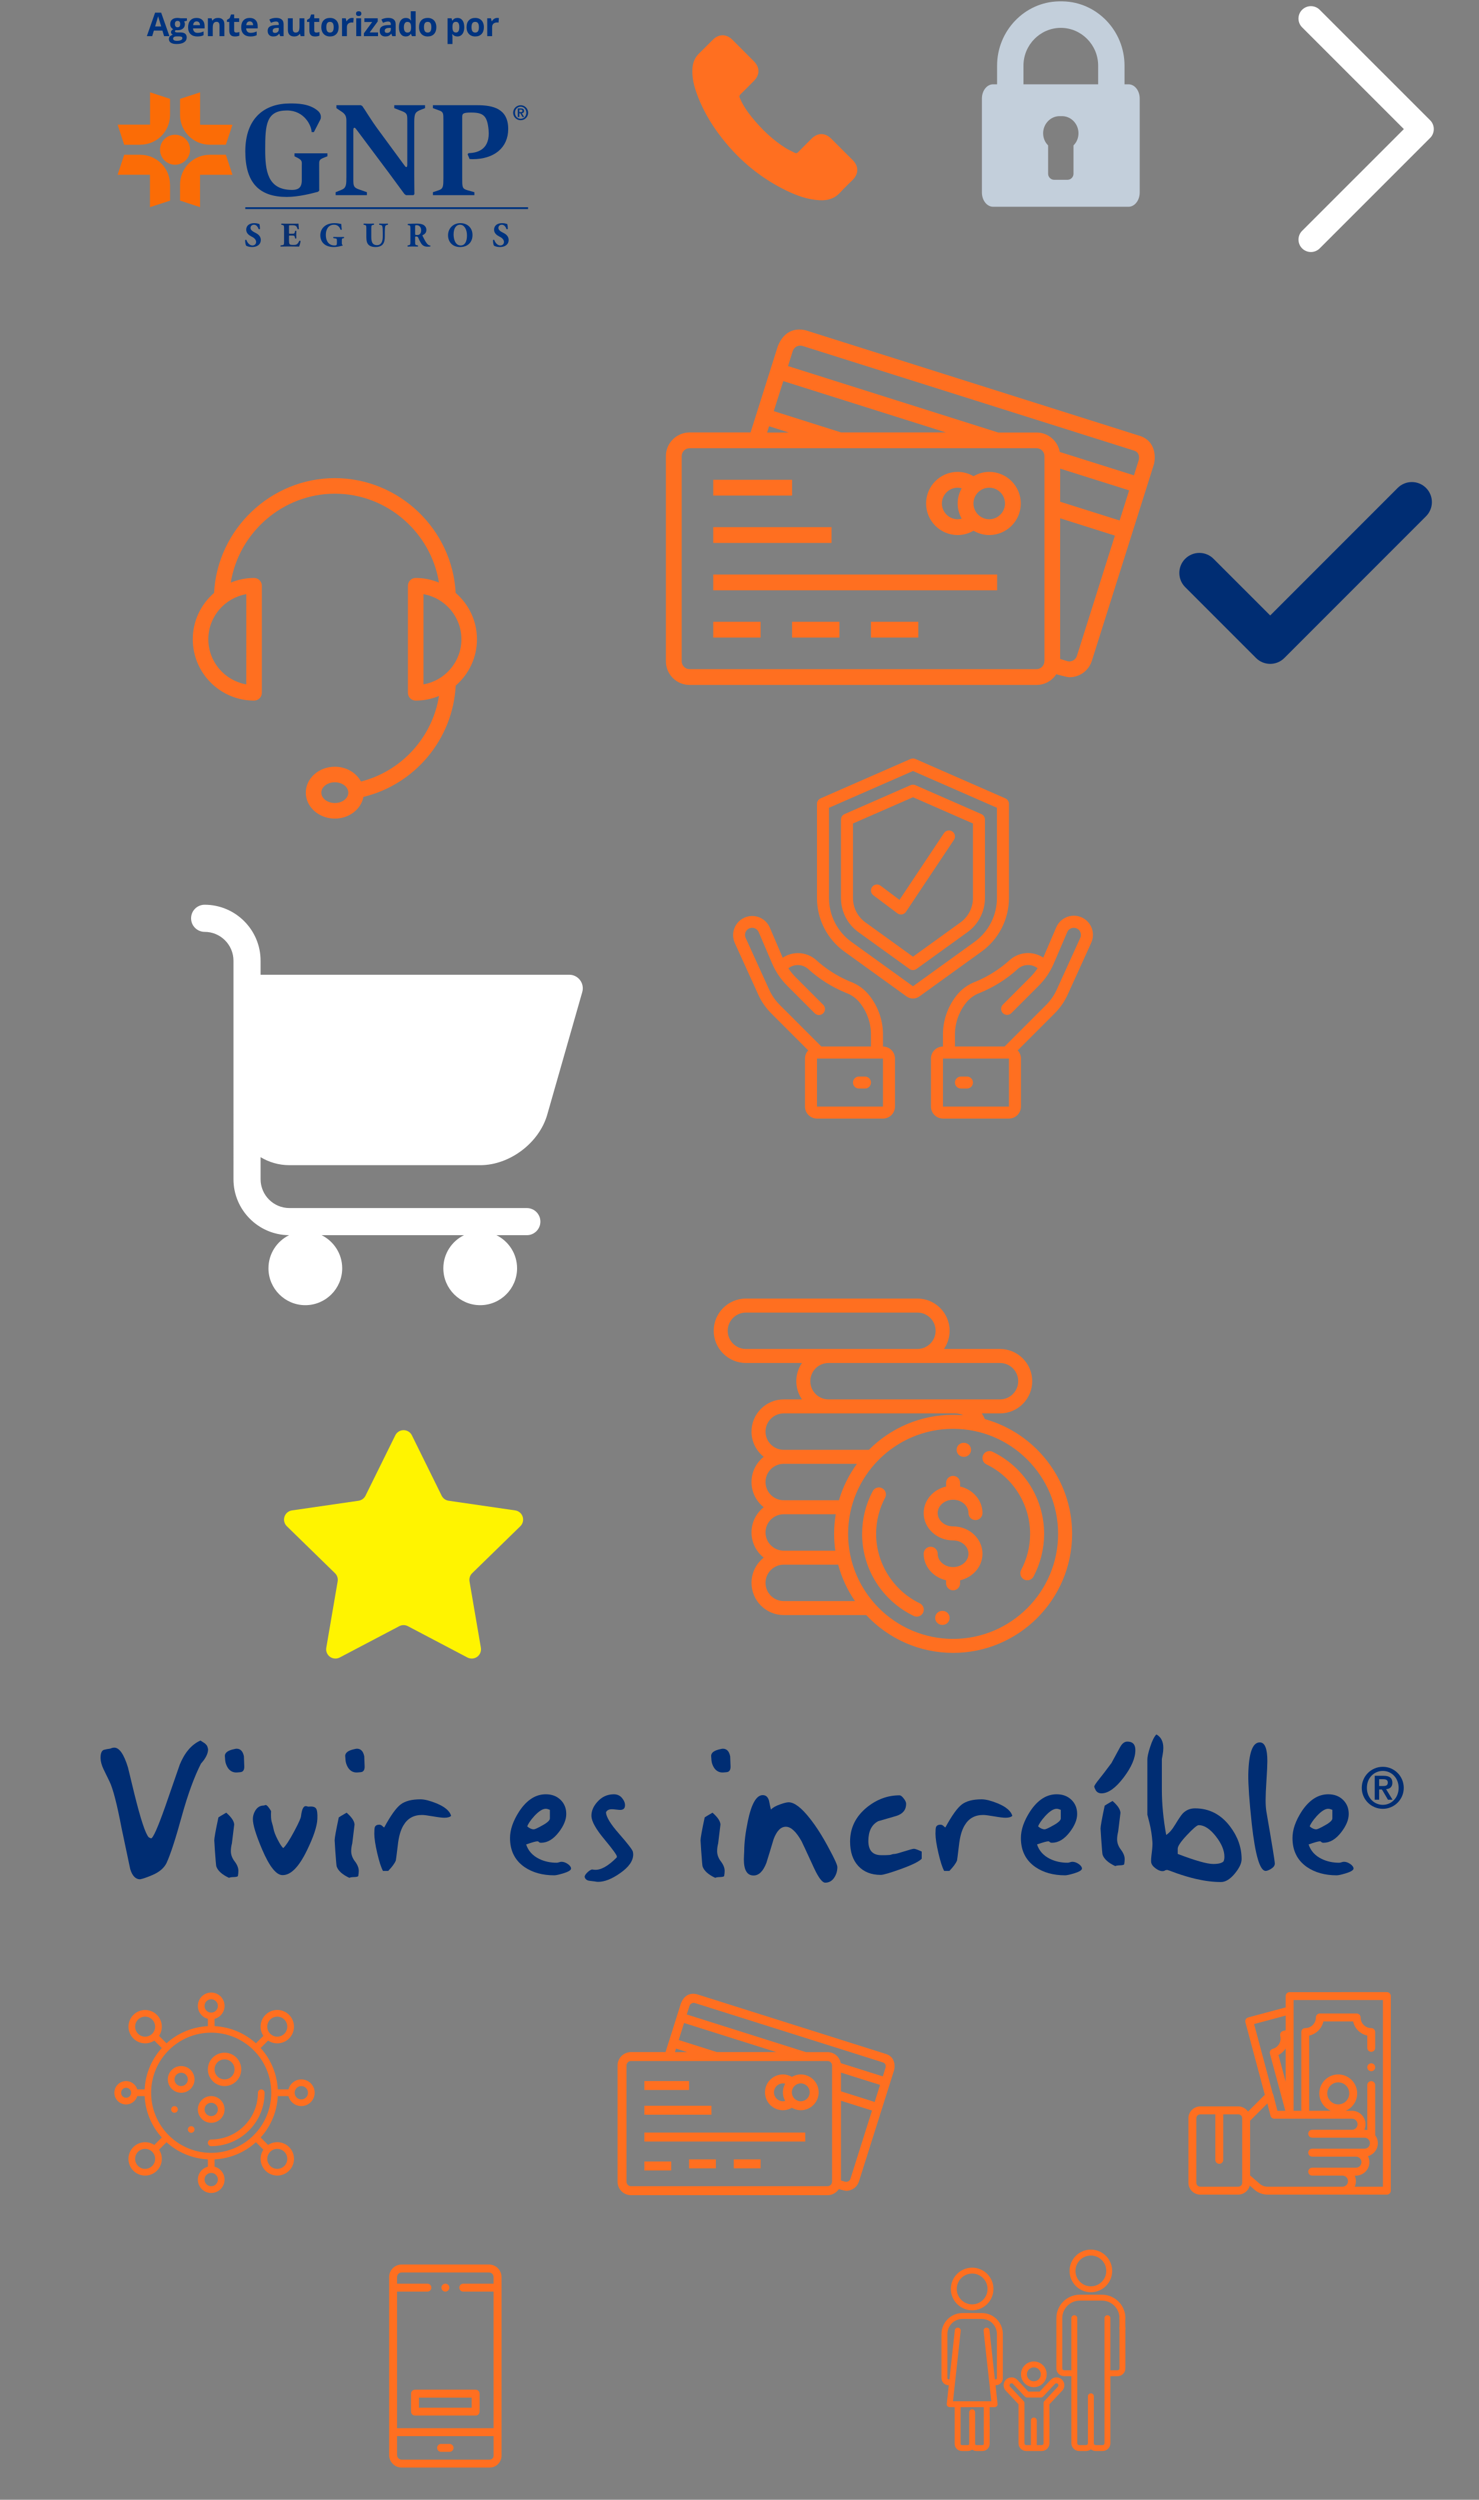 <?xml version="1.0" encoding="utf-8"?>
<!-- Generator: Adobe Illustrator 16.0.0, SVG Export Plug-In . SVG Version: 6.00 Build 0)  -->
<!DOCTYPE svg PUBLIC "-//W3C//DTD SVG 1.1//EN" "http://www.w3.org/Graphics/SVG/1.1/DTD/svg11.dtd">
<svg version="1.1" id="Capa_1" xmlns="http://www.w3.org/2000/svg" xmlns:xlink="http://www.w3.org/1999/xlink" x="0px" y="0px"
	 width="229px" height="386.881px" viewBox="0 0 229 386.881" enable-background="new 0 0 229 386.881"
	 xml:space="preserve">
<rect x="0" y="0" width="229" height="386.881" fill="#808080" stroke="none"/>
<g>
	<path fill="#C3CFDB" d="M174.733,13.047h-0.619v-2.899c0-5.362-4.255-9.842-9.574-9.938
		c-0.145-0.003-0.436-0.003-0.581,0c-5.318,0.096-9.574,4.575-9.574,9.938v2.899h-0.619
		c-0.955,0-1.734,0.985-1.734,2.202v14.541c0,1.216,0.779,2.21,1.734,2.21h20.968c0.954,0,1.733-0.994,1.733-2.21
		v-14.541C176.467,14.033,175.689,13.047,174.733,13.047z M166.214,22.505v4.394c0,0.503-0.421,0.929-0.925,0.929
		H163.21c-0.504,0-0.925-0.426-0.925-0.929v-4.394c-0.488-0.48-0.773-1.145-0.773-1.881
		c0-1.394,1.078-2.591,2.447-2.647c0.144-0.006,0.435-0.006,0.581,0c1.37,0.056,2.446,1.253,2.446,2.647
		C166.986,21.36,166.702,22.024,166.214,22.505z M170.031,13.047H164.54h-0.581h-5.491v-2.899
		c0-3.194,2.596-5.835,5.782-5.835c3.186,0,5.781,2.641,5.781,5.835V13.047L170.031,13.047z"/>
</g>
<g>
	<path id="Chevron_Right_1_" fill="#FFFFFF" d="M221.443,18.62L204.332,1.515c-0.75-0.749-1.967-0.749-2.72,0
		c-0.751,0.749-0.751,1.965,0,2.714l15.754,15.749l-15.753,15.748c-0.75,0.749-0.75,1.966,0,2.717
		c0.752,0.749,1.97,0.749,2.721,0l17.111-17.106C222.185,20.595,222.185,19.36,221.443,18.62z"/>
</g>
<g>
	<path fill="#FFF400" d="M61.205,222.141c0.242-0.489,0.74-0.799,1.285-0.799c0.544,0,1.044,0.31,1.285,0.799
		l4.609,9.341c0.208,0.423,0.613,0.716,1.08,0.784l10.309,1.497c0.54,0.079,0.988,0.457,1.156,0.976
		c0.169,0.519,0.028,1.089-0.362,1.469l-7.458,7.271c-0.338,0.329-0.492,0.804-0.413,1.269l1.76,10.269
		c0.091,0.538-0.128,1.081-0.571,1.402c-0.442,0.319-1.026,0.361-1.51,0.109l-9.221-4.849
		c-0.417-0.22-0.916-0.22-1.334,0l-9.221,4.848c-0.482,0.253-1.068,0.212-1.509-0.108
		c-0.442-0.32-0.663-0.864-0.57-1.402l1.76-10.269c0.08-0.465-0.075-0.94-0.413-1.269l-7.458-7.271
		c-0.391-0.381-0.531-0.95-0.363-1.469s0.617-0.896,1.158-0.976l10.31-1.497
		c0.466-0.068,0.871-0.361,1.079-0.784L61.205,222.141z"/>
</g>
<path fill="#002D73" d="M196.669,102.746c-0.794,0-1.588-0.303-2.193-0.908l-10.968-10.968
	c-1.211-1.212-1.211-3.176,0-4.387c1.212-1.212,3.176-1.212,4.387,0l8.774,8.773l19.741-19.741
	c1.211-1.211,3.176-1.211,4.387,0c1.212,1.212,1.212,3.176,0,4.387l-21.935,21.936
	C198.256,102.444,197.463,102.746,196.669,102.746L196.669,102.746z"/>
<path fill="#FFFFFF" d="M36.149,182.502c0,4.761,3.859,8.636,8.612,8.663c-1.891,0.932-3.195,2.879-3.195,5.125
	c0,3.148,2.561,5.71,5.709,5.71s5.71-2.562,5.71-5.71c0-2.245-1.304-4.191-3.193-5.124h22.044
	c-1.89,0.933-3.193,2.879-3.193,5.124c0,3.148,2.561,5.71,5.709,5.71s5.709-2.562,5.709-5.71
	c0-2.245-1.303-4.191-3.193-5.124h4.705c1.159,0,2.099-0.94,2.099-2.099s-0.94-2.099-2.099-2.099H44.812
	c-2.462,0-4.465-2.004-4.465-4.467v-3.411c1.305,0.788,2.833,1.242,4.465,1.242h29.54
	c4.569,0,9.131-3.441,10.385-7.835l5.418-18.965c0.181-0.633,0.054-1.315-0.342-1.84
	c-0.397-0.526-1.017-0.835-1.675-0.835H40.347v-2.169c0-4.777-3.886-8.664-8.663-8.664
	c-1.159,0-2.099,0.94-2.099,2.099s0.94,2.099,2.099,2.099c2.462,0,4.466,2.004,4.466,4.468V182.502z"/>
<g>
	<path fill="#FF6F20" d="M128.676,21.437c-0.923-0.911-2.075-0.911-2.992,0c-0.699,0.693-1.399,1.388-2.088,2.093
		c-0.188,0.194-0.346,0.235-0.576,0.106c-0.452-0.247-0.935-0.447-1.369-0.718
		c-2.029-1.275-3.728-2.916-5.232-4.763c-0.747-0.917-1.412-1.898-1.876-3.004c-0.094-0.224-0.076-0.37,0.106-0.553
		c0.7-0.676,1.381-1.37,2.069-2.063c0.959-0.965,0.959-2.094-0.006-3.063c-0.547-0.553-1.094-1.094-1.64-1.647
		c-0.565-0.565-1.123-1.135-1.693-1.693c-0.923-0.899-2.076-0.899-2.993,0.006
		c-0.706,0.694-1.382,1.405-2.099,2.088c-0.664,0.629-1,1.399-1.07,2.299
		c-0.112,1.464,0.247,2.846,0.752,4.191c1.035,2.787,2.61,5.263,4.521,7.532c2.581,3.068,5.662,5.497,9.266,7.249
		c1.623,0.788,3.305,1.394,5.133,1.493c1.258,0.07,2.352-0.247,3.228-1.228c0.6-0.671,1.275-1.282,1.91-1.923
		c0.94-0.952,0.947-2.104,0.012-3.046C130.922,23.671,129.799,22.554,128.676,21.437z"/>
</g>
<g>
	<g>
		<g>
			<rect x="110.435" y="74.255" fill="#FF6F20" width="12.203" height="2.443"/>
		</g>
	</g>
	<g>
		<g>
			<rect x="110.435" y="81.586" fill="#FF6F20" width="18.311" height="2.443"/>
		</g>
	</g>
	<g>
		<g>
			<rect x="110.435" y="88.916" fill="#FF6F20" width="43.954" height="2.443"/>
		</g>
	</g>
	<g>
		<g>
			<rect x="110.435" y="96.232" fill="#FF6F20" width="7.331" height="2.443"/>
		</g>
	</g>
	<g>
		<g>
			<rect x="122.638" y="96.232" fill="#FF6F20" width="7.331" height="2.443"/>
		</g>
	</g>
	<g>
		<g>
			<rect x="134.856" y="96.232" fill="#FF6F20" width="7.33" height="2.443"/>
		</g>
	</g>
	<g>
		<g>
			<path fill="#FF6F20" d="M153.166,73.033c-0.894,0-1.713,0.253-2.428,0.671c-0.745-0.433-1.58-0.671-2.459-0.671
				c-2.696,0-4.887,2.19-4.887,4.887c0,2.697,2.19,4.888,4.887,4.888c0.879,0,1.714-0.239,2.459-0.671
				c0.715,0.417,1.534,0.671,2.428,0.671c2.697,0,4.888-2.19,4.888-4.888
				C158.054,75.224,155.863,73.033,153.166,73.033z M148.905,80.275c-0.208,0.06-0.417,0.089-0.626,0.089
				c-1.341,0-2.443-1.103-2.443-2.443s1.103-2.443,2.443-2.443c0.209,0,0.432,0.045,0.626,0.09
				c-0.388,0.7-0.626,1.489-0.626,2.353S148.518,79.575,148.905,80.275z M153.166,80.364
				c-1.34,0-2.443-1.103-2.443-2.443s1.103-2.443,2.443-2.443c1.342,0,2.443,1.103,2.443,2.443
				C155.61,79.261,154.508,80.364,153.166,80.364z"/>
		</g>
	</g>
	<g>
		<g>
			<path fill="#FF6F20" d="M176.246,67.387l-51.225-16.182c-0.357-0.119-3.219-1.058-4.589,2.384l-4.217,13.336h-9.446
				c-2.026,0.015-3.666,1.653-3.666,3.665v31.751c0,2.026,1.639,3.665,3.666,3.665h53.727
				c1.281,0,2.399-0.655,3.054-1.654c0,0,1.654,0.462,2.027,0.462c1.609,0,3.01-1.027,3.486-2.562l9.565-30.275
				C178.928,71.052,179.137,68.161,176.246,67.387z M121.281,58.983l25.166,7.941h-16.227l-10.414-3.292L121.281,58.983z
				 M119.076,65.971l3.055,0.969h-3.353L119.076,65.971z M161.719,102.341h-0.015c0,0.67-0.552,1.222-1.222,1.222
				h-53.713c-0.67,0-1.222-0.552-1.222-1.222v-31.751c0-0.671,0.551-1.222,1.222-1.222h53.727
				c0.671,0,1.222,0.551,1.222,1.222V102.341L161.719,102.341z M166.74,101.521c-0.193,0.626-0.909,0.999-1.535,0.79
				l-1.058-0.328V80.215l8.477,2.682L166.74,101.521z M173.356,80.558l-9.208-2.905v-5.126l10.683,3.367
				L173.356,80.558z M176.306,71.245l-0.731,2.324l-11.487-3.62c-0.312-1.714-1.803-3.01-3.591-3.01h-5.944
				l-32.541-10.281l0.731-2.324c0.193-0.626,0.894-0.998,1.534-0.789l51.225,16.166
				C176.529,69.979,176.394,70.933,176.306,71.245z"/>
		</g>
	</g>
</g>
<g id="Page-1_1_">
	<g id="_x30_33---Insurance">
		<path id="Shape" fill="#FF6F20" d="M155.663,123.562l-13.933-6.099c-0.237-0.103-0.506-0.103-0.744,0l-13.932,6.099
			c-0.339,0.148-0.558,0.482-0.558,0.852v14.583c0.005,3.277,1.579,6.354,4.235,8.273l9.629,6.945
			c0.596,0.431,1.399,0.431,1.994,0l9.629-6.944c2.656-1.92,4.231-4.996,4.236-8.273v-14.584
			C156.221,124.044,156.001,123.71,155.663,123.562z M154.362,138.997c-0.004,2.681-1.292,5.196-3.464,6.768
			l-9.54,6.88l-9.539-6.88c-2.173-1.571-3.46-4.087-3.465-6.768v-13.977l13.004-5.692l13.005,5.692
			L154.362,138.997L154.362,138.997z"/>
		<path id="Shape_1_" fill="#FF6F20" d="M140.986,121.519l-10.217,4.474c-0.338,0.147-0.557,0.481-0.557,0.851v12.154
			c0.002,2.084,1.004,4.04,2.693,5.261l7.909,5.705c0.324,0.233,0.763,0.233,1.087,0l7.908-5.705
			c1.69-1.221,2.691-3.177,2.694-5.261V126.843c0-0.369-0.219-0.703-0.558-0.851l-10.217-4.474
			C141.493,121.415,141.225,121.415,140.986,121.519z M150.647,127.45v11.548c-0.002,1.486-0.717,2.883-1.922,3.754
			l-7.366,5.314l-7.366-5.314c-1.205-0.871-1.92-2.268-1.922-3.754v-11.548l9.289-4.065L150.647,127.45z"/>
		<path id="Shape_2_" fill="#FF6F20" d="M121.189,148.223l-2.009-4.694c-0.428-0.968-1.339-1.634-2.391-1.748
			c-1.052-0.113-2.084,0.343-2.709,1.196s-0.746,1.977-0.319,2.944l3.64,8.007
			c0.491,1.084,1.175,2.07,2.017,2.911l5.725,5.726c-0.322,0.342-0.502,0.794-0.504,1.264v7.431
			c0,1.026,0.832,1.857,1.857,1.857h10.219c1.025,0,1.857-0.831,1.857-1.857v-7.431c0-1.026-0.832-1.858-1.857-1.858
			v-1.728c0.027-2.199-0.69-4.344-2.037-6.084c-0.789-1.038-1.865-1.823-3.096-2.258
			c-1.956-0.822-3.756-1.977-5.317-3.412C124.814,147.293,122.754,147.186,121.189,148.223z M136.715,171.259h-10.219
			v-7.431h10.219V171.259z M133.228,155.318c1.082,1.411,1.656,3.147,1.628,4.924v1.728h-7.681l-6.444-6.444
			c-0.685-0.683-1.239-1.484-1.64-2.365l-3.64-8.008c-0.155-0.342-0.126-0.739,0.077-1.055
			s0.553-0.507,0.928-0.507c0.441,0,0.842,0.264,1.014,0.67l2.078,4.846c0.553,1.293,1.348,2.468,2.343,3.46
			l4.243,4.244c0.233,0.241,0.578,0.338,0.903,0.253s0.579-0.339,0.663-0.663
			c0.086-0.325-0.012-0.67-0.253-0.903l-4.243-4.244c-0.427-0.426-0.81-0.893-1.145-1.394
			c0.891-0.686,2.139-0.665,3.008,0.051c1.736,1.593,3.743,2.864,5.926,3.752
			C131.884,153.987,132.66,154.561,133.228,155.318z"/>
		<path id="Shape_3_" fill="#FF6F20" d="M133.928,166.614h-0.929c-0.513,0-0.929,0.416-0.929,0.929
			c0,0.514,0.416,0.93,0.929,0.93h0.929c0.514,0,0.929-0.416,0.929-0.93
			C134.856,167.03,134.441,166.614,133.928,166.614z"/>
		<path id="Shape_4_" fill="#FF6F20" d="M165.315,153.928l3.64-8.008c0.448-0.971,0.338-2.107-0.289-2.975
			c-0.627-0.866-1.672-1.327-2.734-1.207c-1.062,0.121-1.977,0.806-2.393,1.79l-2.005,4.677
			c-1.571-1.032-3.633-0.919-5.082,0.279c-1.562,1.435-3.361,2.59-5.317,3.412
			c-1.23,0.435-2.307,1.22-3.096,2.258c-1.348,1.74-2.065,3.887-2.036,6.087v1.728
			c-1.026,0-1.858,0.832-1.858,1.858v7.431c0,1.025,0.832,1.857,1.858,1.857h10.218c1.025,0,1.857-0.832,1.857-1.857
			v-7.431c-0.002-0.471-0.182-0.922-0.504-1.264l5.725-5.726C164.141,155.998,164.824,155.012,165.315,153.928z
			 M156.221,171.259h-10.218v-7.431h10.218V171.259L156.221,171.259z M155.541,161.97h-7.681v-1.728
			c-0.028-1.777,0.546-3.513,1.628-4.923c0.567-0.756,1.342-1.331,2.229-1.656
			c2.184-0.888,4.19-2.158,5.927-3.752c0.868-0.722,2.119-0.746,3.015-0.059
			c-0.336,0.505-0.722,0.975-1.151,1.402l-4.242,4.244c-0.352,0.364-0.348,0.943,0.011,1.302
			s0.939,0.363,1.302,0.012l4.244-4.244c0.995-0.992,1.79-2.167,2.342-3.46l2.078-4.847
			c0.174-0.406,0.572-0.669,1.014-0.669c0.376,0,0.726,0.191,0.929,0.507c0.204,0.315,0.232,0.713,0.077,1.055
			l-3.641,8.008c-0.399,0.881-0.955,1.682-1.639,2.365L155.541,161.97z"/>
		<path id="Shape_5_" fill="#FF6F20" d="M149.719,166.614h-0.93c-0.513,0-0.929,0.416-0.929,0.929
			c0,0.514,0.416,0.93,0.929,0.93h0.93c0.513,0,0.928-0.416,0.928-0.93
			C150.647,167.03,150.231,166.614,149.719,166.614z"/>
		<path id="Shape_6_" fill="#FF6F20" d="M136.343,137.077c-0.411-0.308-0.993-0.225-1.3,0.185
			c-0.309,0.41-0.225,0.992,0.185,1.301l3.715,2.786c0.161,0.121,0.356,0.185,0.558,0.185
			c0.052,0,0.104-0.004,0.157-0.013c0.251-0.043,0.475-0.188,0.615-0.4l7.432-11.146
			c0.184-0.275,0.207-0.629,0.059-0.927c-0.146-0.298-0.441-0.494-0.771-0.516c-0.332-0.021-0.649,0.136-0.834,0.412
			l-6.886,10.329L136.343,137.077z"/>
	</g>
</g>
<g>
	<g>
		<g>
			<path fill="#FF6F20" d="M147.57,236.237c-1.315,0-2.385-0.926-2.385-2.063s1.069-2.063,2.385-2.063
				c1.315,0,2.384,0.926,2.384,2.063c0,0.599,0.485,1.084,1.084,1.084s1.083-0.485,1.083-1.084
				c0-1.986-1.48-3.656-3.468-4.109v-0.564c0-0.599-0.485-1.084-1.083-1.084c-0.6,0-1.084,0.485-1.084,1.084v0.564
				c-1.988,0.453-3.469,2.123-3.469,4.109c0,2.333,2.042,4.231,4.552,4.231c1.315,0,2.385,0.926,2.385,2.064
				c0,1.138-1.069,2.063-2.385,2.063c-1.315,0-2.384-0.926-2.384-2.063c0-0.599-0.486-1.084-1.084-1.084
				c-0.599,0-1.084,0.485-1.084,1.084c0,1.985,1.48,3.655,3.469,4.109v0.468c0,0.599,0.484,1.084,1.083,1.084
				s1.084-0.485,1.084-1.084v-0.468c1.988-0.454,3.468-2.124,3.468-4.109
				C152.121,238.135,150.08,236.237,147.57,236.237z"/>
		</g>
	</g>
	<g>
		<g>
			<path fill="#FF6F20" d="M159.441,229.79c-1.416-2.206-3.411-3.972-5.769-5.106
				c-0.539-0.259-1.188-0.032-1.446,0.508c-0.259,0.539-0.032,1.187,0.507,1.446
				c4.109,1.975,6.764,6.195,6.764,10.752c0,1.949-0.48,3.883-1.389,5.591c-0.281,0.529-0.081,1.185,0.447,1.467
				c0.162,0.086,0.336,0.127,0.508,0.127c0.389,0,0.764-0.209,0.959-0.575c1.074-2.021,1.643-4.307,1.643-6.609
				C161.664,234.686,160.895,232.057,159.441,229.79z"/>
		</g>
	</g>
	<g>
		<g>
			<path fill="#FF6F20" d="M149.273,223.301h-0.073c-0.599,0-1.083,0.484-1.083,1.083s0.484,1.084,1.083,1.084h0.064
				c0.001,0,0.003,0,0.005,0c0.597,0,1.081-0.481,1.083-1.078C150.355,223.791,149.871,223.304,149.273,223.301z"/>
		</g>
	</g>
	<g>
		<g>
			<path fill="#FF6F20" d="M142.416,248.142c-4.108-1.975-6.764-6.195-6.764-10.751c0-1.95,0.48-3.884,1.39-5.592
				c0.281-0.528,0.081-1.185-0.448-1.466c-0.527-0.281-1.184-0.081-1.465,0.447
				c-1.076,2.021-1.645,4.307-1.645,6.61c0,2.705,0.769,5.333,2.225,7.6c1.416,2.206,3.41,3.972,5.768,5.106
				c0.152,0.073,0.312,0.107,0.469,0.107c0.404,0,0.791-0.227,0.979-0.614
				C143.183,249.049,142.955,248.402,142.416,248.142z"/>
		</g>
	</g>
	<g>
		<g>
			<path fill="#FF6F20" d="M145.949,249.313h-0.062c-0.602-0.001-1.086,0.479-1.09,1.079
				c-0.002,0.599,0.48,1.086,1.08,1.089h0.072c0.598,0,1.084-0.485,1.084-1.084S146.547,249.313,145.949,249.313z"/>
		</g>
	</g>
	<g>
		<g>
			<path fill="#FF6F20" d="M152.496,219.634c-0.132-0.315-0.293-0.611-0.481-0.886h2.821c2.75,0,4.986-2.236,4.986-4.985
				s-2.236-4.986-4.986-4.986h-8.68c0.553-0.802,0.877-1.772,0.877-2.817c0-2.749-2.237-4.986-4.986-4.986h-26.555
				c-2.748,0-4.985,2.237-4.985,4.986s2.237,4.985,4.985,4.985h8.68c-0.552,0.803-0.875,1.772-0.875,2.818
				c0,1.045,0.323,2.016,0.875,2.817h-2.826c-2.75,0-4.986,2.237-4.986,4.986c0,1.578,0.738,2.987,1.888,3.901
				c-1.149,0.914-1.888,2.323-1.888,3.902c0,1.578,0.738,2.987,1.888,3.901c-1.149,0.914-1.888,2.323-1.888,3.901
				c0,1.579,0.738,2.988,1.888,3.902c-1.149,0.914-1.888,2.323-1.888,3.901c0,2.749,2.236,4.986,4.986,4.986h12.773
				c3.364,3.599,8.151,5.853,13.455,5.853c10.16,0,18.426-8.266,18.426-18.425
				C166,228.935,160.273,221.792,152.496,219.634z M154.836,210.945c1.555,0,2.818,1.265,2.818,2.818
				s-1.264,2.817-2.818,2.817h-6.936h-19.618c-1.554,0-2.818-1.264-2.818-2.817s1.265-2.818,2.818-2.818H154.836z
				 M115.492,208.777c-1.553,0-2.817-1.264-2.817-2.817s1.264-2.818,2.817-2.818h26.555
				c1.555,0,2.818,1.265,2.818,2.818s-1.264,2.817-2.818,2.817H115.492z M121.346,218.748h26.555
				c0.435,0,0.854,0.102,1.228,0.283c-0.512-0.043-1.03-0.066-1.555-0.066c-5.088,0-9.7,2.073-13.038,5.419
				h-13.19c-1.554,0-2.818-1.264-2.818-2.817S119.792,218.748,121.346,218.748z M121.346,226.552h11.338
				c-1.23,1.685-2.182,3.587-2.785,5.636h-8.553c-1.555,0-2.818-1.264-2.818-2.817S119.791,226.552,121.346,226.552z
				 M121.346,234.356h8.055c-0.164,0.987-0.251,2.001-0.251,3.035c0,0.883,0.064,1.751,0.185,2.601h-7.988
				c-1.555,0-2.818-1.264-2.818-2.817C118.527,235.619,119.791,234.356,121.346,234.356z M121.346,247.795
				c-1.555,0-2.818-1.264-2.818-2.817c0-1.555,1.264-2.818,2.818-2.818h8.431c0.547,2.039,1.435,3.939,2.601,5.636
				H121.346L121.346,247.795z M147.574,253.649c-8.964,0-16.258-7.294-16.258-16.258
				c0-8.965,7.294-16.258,16.258-16.258c8.965,0,16.258,7.293,16.258,16.258
				C163.832,246.355,156.539,253.649,147.574,253.649z"/>
		</g>
	</g>
</g>
<path fill="#FF6F20" d="M73.85,98.939c0-2.866-1.283-5.435-3.299-7.176c-0.508-9.844-8.765-17.763-18.708-17.763
	c-9.932,0-18.189,7.919-18.697,17.764c-2.015,1.741-3.297,4.309-3.297,7.175c0,5.233,4.257,9.49,9.489,9.49
	c0.665,0,1.203-0.539,1.203-1.204l0.001-16.571c0-0.32-0.127-0.625-0.352-0.852
	c-0.226-0.226-0.532-0.352-0.851-0.352c-1.277,0-2.494,0.258-3.607,0.717c1.248-7.762,8.045-13.76,16.125-13.76
	c8.068,0,14.865,5.998,16.112,13.76c-1.113-0.459-2.33-0.717-3.606-0.717c-0.664,0-1.203,0.538-1.203,1.204v16.571
	c0,0.665,0.539,1.204,1.203,1.204c1.279,0,2.498-0.258,3.612-0.719c-1.017,6.37-5.77,11.644-12.085,13.244
	c-0.725-1.35-2.258-2.291-4.044-2.291c-2.48,0-4.497,1.801-4.497,4.014s2.017,4.014,4.497,4.014
	c2.227,0,4.067-1.456,4.422-3.356c8.001-1.929,13.871-8.977,14.29-17.224
	C72.568,104.369,73.85,101.803,73.85,98.939z M38.134,105.919c-3.333-0.573-5.878-3.485-5.878-6.981
	s2.545-6.406,5.879-6.979L38.134,105.919z M51.843,124.283c-1.152,0-2.09-0.721-2.09-1.606
	s0.938-1.606,2.09-1.606c1.152,0,2.089,0.721,2.089,1.606S52.995,124.283,51.843,124.283z M65.564,91.959
	c3.333,0.573,5.878,3.484,5.878,6.979s-2.545,6.407-5.878,6.981V91.959z"/>
<g>
	<path fill="#002D73" d="M214.11,273.444c-1.808,0-3.263,1.455-3.263,3.263c0,1.785,1.455,3.24,3.263,3.24
		c1.786,0,3.24-1.455,3.24-3.24C217.351,274.9,215.897,273.444,214.11,273.444z M214.11,279.329
		c-1.366,0-2.469-1.102-2.469-2.623c0-1.543,1.103-2.624,2.469-2.624c1.345,0,2.446,1.08,2.446,2.624
		C216.557,278.227,215.455,279.329,214.11,279.329z"/>
	<path fill="#002D73" d="M215.587,275.913c0-0.771-0.485-1.08-1.366-1.08h-0.11h-1.257v3.703h0.684v-1.587h0.419
		l0.155,0.241l0.793,1.346h0.705l-0.992-1.631C215.213,276.861,215.587,276.552,215.587,275.913z M214.11,276.419
		h-0.573v-1.058h0.573h0.043c0.331,0,0.729,0.065,0.729,0.507c0,0.485-0.331,0.551-0.749,0.551H214.11z"/>
</g>
<path fill="#002D73" d="M31.575,269.725l-0.538-0.348c-1.362,0.608-2.427,1.842-3.195,3.704
	c-0.753,2.166-1.504,4.333-2.254,6.499c-1.165,3.293-1.899,4.94-2.202,4.94c-0.144-0.055-0.261-0.107-0.35-0.161
	c-0.502-0.501-1.254-2.773-2.255-6.82c-0.323-1.325-0.647-2.657-0.969-4.002c-0.626-2.04-1.333-3.062-2.121-3.062
	c-0.179,0-0.393,0.055-0.644,0.162c-0.323,0.035-0.654,0.1-0.995,0.188c-0.341,0.162-0.502,0.601-0.483,1.316
	c0.019,0.502,0.17,1.057,0.457,1.665l0.94,1.933c0.537,1.109,1.153,3.5,1.853,7.17
	c0.591,2.827,1.037,4.947,1.342,6.362c0.321,1.058,0.833,1.585,1.529,1.585c0.448-0.088,1.093-0.312,1.935-0.672
	c1.074-0.465,1.798-1.09,2.174-1.879c0.607-1.323,1.397-3.75,2.363-7.277c0.931-3.346,1.916-6.04,2.955-8.081
	c0.732-0.806,1.101-1.548,1.101-2.228c-0.054-0.268-0.118-0.456-0.19-0.564
	C31.887,269.958,31.735,269.815,31.575,269.725z"/>
<path fill="#002D73" d="M35.743,286.488c0-0.357,0.054-0.761,0.165-1.209l0.355-2.905
	c-0.035-0.538-0.447-1.147-1.235-1.829c-0.68,0.397-1.085,0.637-1.208,0.728c-0.43,2.008-0.646,3.198-0.646,3.576
	c0-0.09,0.033,0.421,0.098,1.532c0.109,1.506,0.18,2.331,0.217,2.473c0.233,0.683,0.889,1.272,1.967,1.776
	c0.125-0.071,0.368-0.112,0.728-0.121c0.358-0.01,0.576-0.058,0.647-0.148c0.053-0.306,0.081-0.574,0.081-0.806
	c0-0.467-0.194-0.955-0.585-1.466C35.938,287.577,35.743,287.044,35.743,286.488z"/>
<path fill="#002D73" d="M36.639,270.643c-0.107,0-0.224,0.019-0.349,0.055c-0.986,0.196-1.476,0.555-1.476,1.072
	c0-0.054,0.017,0.171,0.052,0.669c0.036,0.394,0.17,0.779,0.404,1.154c0.355,0.535,0.849,0.775,1.475,0.723
	c0.377-0.018,0.619-0.054,0.726-0.107c0.267-0.142,0.384-0.454,0.348-0.938c-0.017-0.482-0.036-0.965-0.053-1.448
	C37.606,271.035,37.23,270.643,36.639,270.643z"/>
<path fill="#002D73" d="M47.852,279.606c-0.054,0.019-0.139,0.009-0.255-0.025c-0.116-0.037-0.201-0.054-0.254-0.054
	c-0.359,0-0.601,0.491-0.726,1.477c0,0.304-0.367,1.137-1.101,2.497c-0.734,1.361-1.289,2.202-1.665,2.523
	c-0.214-0.18-0.501-0.616-0.86-1.312c-0.358-0.697-0.573-1.259-0.644-1.688c-0.018-0.142-0.117-0.518-0.296-1.125
	c-0.089-0.357-0.116-0.893-0.079-1.608c-0.377-0.624-0.655-0.936-0.833-0.936c-0.037,0-0.086,0.013-0.148,0.039
	c-0.063,0.029-0.113,0.042-0.147,0.042c-0.574,0-1.022,0.276-1.344,0.831c-0.232,0.41-0.349,0.831-0.349,1.258
	c0,0.895,0.484,2.477,1.451,4.745c1.127,2.627,2.174,3.938,3.142,3.938c1.27,0.019,2.523-1.244,3.759-3.783
	c1.037-2.111,1.585-3.749,1.637-4.913c0.034-0.821-0.033-1.358-0.201-1.61
	C48.77,279.651,48.408,279.551,47.852,279.606z"/>
<path fill="#002D73" d="M54.377,286.488c0-0.357,0.057-0.761,0.167-1.209l0.355-2.905
	c-0.037-0.538-0.447-1.147-1.235-1.829c-0.68,0.397-1.084,0.637-1.208,0.728c-0.43,2.008-0.644,3.198-0.644,3.576
	c0-0.09,0.033,0.421,0.098,1.532c0.107,1.506,0.178,2.331,0.215,2.473c0.233,0.683,0.889,1.272,1.968,1.776
	c0.127-0.071,0.369-0.112,0.728-0.121c0.359-0.01,0.575-0.058,0.648-0.148c0.052-0.306,0.08-0.574,0.08-0.806
	c0-0.467-0.194-0.955-0.585-1.466C54.572,287.577,54.377,287.044,54.377,286.488z"/>
<path fill="#002D73" d="M55.274,270.643c-0.108,0-0.224,0.019-0.35,0.055c-0.984,0.196-1.477,0.555-1.477,1.072
	c0-0.054,0.019,0.171,0.054,0.669c0.036,0.394,0.171,0.779,0.404,1.154c0.356,0.535,0.849,0.775,1.475,0.723
	c0.375-0.018,0.618-0.054,0.726-0.107c0.268-0.142,0.384-0.454,0.348-0.938c-0.018-0.482-0.036-0.965-0.053-1.448
	C56.24,271.035,55.863,270.643,55.274,270.643z"/>
<path fill="#002D73" d="M67.569,279.094c-1.022-0.413-1.844-0.618-2.469-0.618c-1.345,0-2.366,0.264-3.063,0.792
	c-0.699,0.528-1.548,1.716-2.55,3.561c-0.037,0-0.129-0.071-0.282-0.216c-0.152-0.144-0.31-0.214-0.469-0.214
	c-0.359,0-0.592,0.128-0.699,0.376c-0.054,0.16-0.081,0.5-0.081,1.019c0,0.717,0.153,1.726,0.457,3.029
	c0.304,1.308,0.601,2.216,0.885,2.736h0.808c0.607-0.627,1.001-1.163,1.181-1.61
	c0.017-0.035,0.116-0.794,0.295-2.278c0.143-1.377,0.438-2.432,0.886-3.165c0.627-1.072,1.585-1.609,2.874-1.609
	c0.303,0,0.866,0.073,1.691,0.216c0.823,0.143,1.415,0.214,1.772,0.214c0.499,0,0.849-0.1,1.046-0.296
	C69.637,280.279,68.876,279.632,67.569,279.094z"/>
<path fill="#002D73" d="M87.923,288.492c-0.331-0.23-0.657-0.348-0.98-0.348c-0.108,0-0.232,0.024-0.374,0.072
	c-0.144,0.05-0.269,0.074-0.376,0.074c-1.004,0-1.907-0.199-2.714-0.595c-1.02-0.501-1.691-1.248-2.013-2.236
	c0.931-0.322,1.513-0.484,1.747-0.484c0.09,0,0.168,0.039,0.229,0.113c0.062,0.077,0.173,0.112,0.337,0.112
	c0.986,0,1.899-0.542,2.741-1.635c0.771-1,1.156-1.938,1.156-2.815c0-0.894-0.295-1.626-0.886-2.197
	c-0.591-0.572-1.353-0.858-2.285-0.858c-1.56,0-2.92,0.869-4.086,2.606c-0.968,1.485-1.451,2.874-1.451,4.163
	c0,1.951,0.744,3.447,2.228,4.485c1.255,0.859,2.794,1.289,4.619,1.289c0.25,0,0.708-0.097,1.37-0.295
	c0.823-0.25,1.235-0.503,1.235-0.751C88.42,288.96,88.254,288.727,87.923,288.492z M82.731,281.062
	c0.699-0.749,1.288-1.124,1.768-1.124c0.144,0,0.278,0.027,0.404,0.08c0.123,0.055,0.205,0.08,0.239,0.08v1.312
	c0.019,0.304-0.381,0.679-1.204,1.125c-0.697,0.392-1.125,0.588-1.285,0.588c-0.323,0-0.661-0.151-1.018-0.454
	C81.775,282.258,82.141,281.723,82.731,281.062z"/>
<path fill="#002D73" d="M95.838,283.791c-1.305-1.483-1.977-2.583-2.011-3.3c0.145-0.321,0.447-0.482,0.911-0.482
	c0.144,0,0.365,0.018,0.66,0.053c0.294,0.037,0.506,0.054,0.632,0.054c0.409,0,0.65-0.168,0.724-0.51
	c0.071-0.396-0.045-0.797-0.35-1.211c-0.341-0.484-0.814-0.717-1.423-0.699c-0.985,0.018-1.819,0.412-2.498,1.184
	c-0.625,0.697-0.93,1.431-0.912,2.201c0.036,0.825,0.7,2.015,2,3.572c1.297,1.559,1.946,2.454,1.946,2.687
	c0,0.089-0.025,0.153-0.081,0.188c-1.306,1.307-2.434,1.925-3.383,1.853c-0.201-0.017-0.333-0.033-0.41-0.051
	c-0.268,0.091-0.53,0.276-0.797,0.559c-0.27,0.284-0.368,0.516-0.297,0.692c0.127,0.304,0.377,0.471,0.751,0.508
	c0.288,0.035,0.574,0.07,0.861,0.106c0.123,0.035,0.276,0.053,0.455,0.053c0.987,0,2.106-0.438,3.358-1.315
	c1.378-0.947,2.067-1.923,2.067-2.924c0-0.142-0.019-0.285-0.053-0.43
	C97.916,286.278,97.201,285.346,95.838,283.791z"/>
<path fill="#002D73" d="M91.625,289.327c0.004,0.001,0.014,0.002,0.019,0.003c0.002-0.001,0.005-0.002,0.007-0.003H91.625z
	"/>
<path fill="#002D73" d="M111.034,286.488c0-0.357,0.053-0.761,0.164-1.209l0.355-2.905
	c-0.035-0.538-0.448-1.147-1.235-1.829c-0.681,0.397-1.082,0.637-1.208,0.728c-0.43,2.008-0.645,3.198-0.645,3.576
	c0-0.09,0.034,0.421,0.098,1.532c0.108,1.506,0.179,2.331,0.217,2.473c0.231,0.683,0.888,1.272,1.966,1.776
	c0.125-0.071,0.369-0.112,0.729-0.121c0.36-0.01,0.575-0.058,0.646-0.148c0.053-0.306,0.081-0.574,0.081-0.806
	c0-0.467-0.194-0.955-0.584-1.466C111.228,287.577,111.034,287.044,111.034,286.488z"/>
<path fill="#002D73" d="M111.93,270.643c-0.106,0-0.224,0.019-0.348,0.055c-0.987,0.196-1.477,0.555-1.477,1.072
	c0-0.054,0.015,0.171,0.053,0.669c0.037,0.394,0.17,0.779,0.402,1.154c0.358,0.535,0.851,0.775,1.475,0.723
	c0.376-0.018,0.617-0.054,0.725-0.107c0.27-0.142,0.384-0.454,0.35-0.938c-0.018-0.482-0.037-0.965-0.053-1.448
	C112.898,271.035,112.52,270.643,111.93,270.643z"/>
<path fill="#002D73" d="M125.351,281.38c-1.288-1.63-2.371-2.445-3.247-2.445c-0.27,0-0.68,0.1-1.238,0.296
	c-0.695,0.233-1.197,0.51-1.5,0.832c-0.108-0.449-0.208-0.908-0.298-1.374c-0.16-0.575-0.483-0.863-0.966-0.863
	c-0.986,0-1.754,1.344-2.312,4.03c-0.374,1.809-0.56,3.359-0.56,4.649c0,0.053-0.01,0.229-0.028,0.523
	c-0.018,0.296-0.027,0.542-0.027,0.74c0,1.666,0.502,2.497,1.504,2.497c0.824,0,1.486-0.652,1.988-1.959
	c0.377-1.2,0.742-2.408,1.102-3.626c0.482-1.306,1.118-1.961,1.906-1.961c0.787,0,1.601,0.755,2.442,2.26
	c0.053,0.091,0.7,1.478,1.937,4.167c0.697,1.486,1.267,2.231,1.719,2.231c0.57,0,1.026-0.247,1.365-0.739
	c0.341-0.491,0.514-1.051,0.514-1.679c0-0.322-0.44-1.29-1.317-2.902
	C127.348,284.194,126.353,282.634,125.351,281.38z"/>
<path fill="#002D73" d="M140.006,286.533c-0.843,0.271-1.348,0.402-1.516,0.402c-0.172,0-0.32,0.028-0.444,0.082
	c-0.126,0.054-0.265,0.08-0.417,0.08c-0.15,0-0.344,0.009-0.574,0.026h-0.592c-1.343,0-2.012-0.733-2.012-2.201
	c0-1.504,0.51-2.525,1.529-3.063c0.932-0.269,1.86-0.536,2.79-0.807c1.02-0.319,1.531-0.947,1.531-1.879
	c0-0.232-0.126-0.509-0.377-0.832s-0.466-0.485-0.644-0.485c-1.83,0-3.513,0.618-5.051,1.856
	c-1.736,1.417-2.608,3.184-2.608,5.298c0,1.614,0.427,2.878,1.276,3.791c0.852,0.916,2.01,1.372,3.477,1.372
	c0.376,0,1.397-0.295,3.062-0.89c1.791-0.645,2.883-1.185,3.277-1.615v-1.106c-0.609-0.287-1.014-0.431-1.207-0.431
	C141.347,286.132,140.846,286.267,140.006,286.533z"/>
<path fill="#002D73" d="M154.461,279.094c-1.022-0.413-1.845-0.618-2.471-0.618c-1.344,0-2.365,0.264-3.061,0.792
	c-0.699,0.528-1.548,1.716-2.553,3.561c-0.035,0-0.127-0.071-0.281-0.216c-0.15-0.144-0.308-0.214-0.469-0.214
	c-0.359,0-0.592,0.128-0.698,0.376c-0.054,0.16-0.083,0.5-0.083,1.019c0,0.717,0.155,1.726,0.459,3.029
	c0.305,1.308,0.601,2.216,0.885,2.736h0.805c0.609-0.627,1.004-1.163,1.184-1.61
	c0.018-0.035,0.117-0.794,0.295-2.278c0.144-1.377,0.439-2.432,0.887-3.165c0.625-1.072,1.585-1.609,2.873-1.609
	c0.305,0,0.865,0.073,1.691,0.216c0.824,0.143,1.416,0.214,1.772,0.214c0.5,0,0.852-0.1,1.048-0.296
	C156.527,280.279,155.768,279.632,154.461,279.094z"/>
<path fill="#002D73" d="M167.028,288.492c-0.331-0.23-0.66-0.348-0.98-0.348c-0.107,0-0.234,0.024-0.377,0.072
	c-0.143,0.05-0.267,0.074-0.378,0.074c-1.003,0-1.906-0.199-2.712-0.595c-1.022-0.501-1.69-1.248-2.014-2.236
	c0.934-0.322,1.516-0.484,1.748-0.484c0.09,0,0.164,0.039,0.227,0.113c0.067,0.077,0.178,0.112,0.339,0.112
	c0.985,0,1.899-0.542,2.743-1.635c0.771-1,1.157-1.938,1.157-2.815c0-0.894-0.296-1.626-0.887-2.197
	c-0.591-0.572-1.353-0.858-2.286-0.858c-1.56,0-2.922,0.869-4.084,2.606c-0.97,1.485-1.455,2.874-1.455,4.163
	c0,1.951,0.745,3.447,2.231,4.485c1.253,0.859,2.792,1.289,4.618,1.289c0.251,0,0.709-0.097,1.371-0.295
	c0.822-0.25,1.235-0.503,1.235-0.751C167.525,288.96,167.357,288.727,167.028,288.492z M161.836,281.062
	c0.696-0.749,1.285-1.124,1.769-1.124c0.144,0,0.278,0.027,0.4,0.08c0.126,0.055,0.207,0.08,0.241,0.08v1.312
	c0.019,0.304-0.385,0.679-1.205,1.125c-0.697,0.392-1.127,0.588-1.285,0.588c-0.322,0-0.66-0.151-1.02-0.454
	C160.879,282.258,161.244,281.723,161.836,281.062z"/>
<path fill="#002D73" d="M172.967,284.672c0-0.36,0.057-0.763,0.164-1.211l0.359-2.904
	c-0.038-0.538-0.449-1.147-1.235-1.827c-0.681,0.394-1.086,0.634-1.21,0.725c-0.43,2.008-0.644,3.2-0.644,3.576
	c0-0.089,0.031,0.422,0.1,1.531c0.105,1.508,0.176,2.333,0.213,2.476c0.235,0.683,0.891,1.272,1.969,1.774
	c0.127-0.07,0.37-0.111,0.727-0.12c0.361-0.01,0.578-0.06,0.648-0.147c0.053-0.307,0.082-0.575,0.082-0.809
	c0-0.465-0.196-0.954-0.584-1.466C173.163,285.761,172.967,285.228,172.967,284.672z"/>
<path fill="#002D73" d="M185.022,279.873c-0.751,0-1.386,0.269-1.905,0.805c-0.233,0.252-0.626,0.834-1.183,1.749
	c-0.465,0.768-0.919,1.287-1.368,1.557c-0.448-2.472-0.669-4.808-0.669-7.009v-4.728
	c0-0.018,0.035-0.228,0.113-0.632c0.076-0.401,0.112-0.765,0.112-1.088c0-1.001-0.359-1.699-1.075-2.095
	c-0.339,0.342-0.659,0.986-0.965,1.935c-0.285,0.877-0.432,1.522-0.432,1.933v8.566
	c0-0.017,0.109,0.402,0.326,1.263c0.231,0.948,0.382,1.914,0.455,2.899c0.033,0.376,0.004,0.94-0.095,1.692
	s-0.13,1.253-0.095,1.504c0.053,0.34,0.295,0.662,0.725,0.968c0.374,0.268,0.715,0.401,1.018,0.401
	c0.162,0,0.287-0.03,0.377-0.094s0.215-0.095,0.376-0.095c0.054,0,0.526,0.169,1.422,0.508
	c1.073,0.373,2.072,0.668,3.004,0.883c1.375,0.322,2.674,0.482,3.89,0.482c0.698,0,1.402-0.431,2.119-1.289
	c0.713-0.859,1.072-1.61,1.072-2.256c0-1.806-0.6-3.496-1.799-5.071
	C189.031,280.804,187.223,279.873,185.022,279.873z M189.445,288.083c-0.269,0.268-0.798,0.401-1.588,0.401
	c-0.947,0-2.784-0.518-5.505-1.557v-0.779c-0.021-0.391,0.455-1.103,1.423-2.132
	c0.967-1.029,1.576-1.544,1.826-1.544c0.879,0,1.773,0.591,2.688,1.772c0.858,1.109,1.29,2.147,1.29,3.112
	C189.58,287.643,189.533,287.886,189.445,288.083z"/>
<path fill="#002D73" d="M195.96,278.592c0-0.681,0.044-1.711,0.134-3.091c0.089-1.378,0.136-2.356,0.136-2.93
	c0-1.935-0.387-2.902-1.155-2.902c-1.127-0.036-1.727,1.622-1.797,4.972c-0.019,1.577,0.16,4.112,0.535,7.606
	c0.538,4.856,1.254,7.293,2.147,7.31c0.199,0,0.469-0.098,0.807-0.295c0.412-0.251,0.618-0.528,0.618-0.833
	c0.019-0.251-0.421-2.955-1.315-8.117C195.996,279.829,195.96,279.254,195.96,278.592z"/>
<path fill="#002D73" d="M209.076,288.492c-0.33-0.23-0.657-0.348-0.979-0.348c-0.107,0-0.235,0.024-0.378,0.072
	c-0.143,0.05-0.269,0.074-0.374,0.074c-1.004,0-1.908-0.199-2.713-0.595c-1.023-0.501-1.693-1.248-2.014-2.236
	c0.93-0.322,1.513-0.484,1.746-0.484c0.09,0,0.164,0.039,0.23,0.113c0.064,0.077,0.173,0.112,0.335,0.112
	c0.987,0,1.902-0.542,2.744-1.635c0.771-1,1.157-1.938,1.157-2.815c0-0.894-0.296-1.626-0.889-2.197
	c-0.589-0.572-1.352-0.858-2.282-0.858c-1.56,0-2.922,0.869-4.088,2.606c-0.967,1.485-1.451,2.874-1.451,4.163
	c0,1.951,0.742,3.447,2.228,4.485c1.254,0.859,2.793,1.289,4.618,1.289c0.254,0,0.71-0.097,1.372-0.295
	c0.823-0.25,1.234-0.503,1.234-0.751C209.574,288.96,209.408,288.727,209.076,288.492z M203.884,281.062
	c0.696-0.749,1.288-1.124,1.769-1.124c0.142,0,0.275,0.027,0.402,0.08c0.123,0.055,0.205,0.08,0.242,0.08v1.312
	c0.018,0.304-0.385,0.679-1.205,1.125c-0.7,0.392-1.127,0.588-1.289,0.588c-0.322,0-0.66-0.151-1.017-0.454
	C202.93,282.258,203.295,281.723,203.884,281.062z"/>
<path fill="#002D73" d="M174.504,269.542c-0.412,0.019-0.771,0.306-1.075,0.858c-0.878,1.608-1.325,2.43-1.341,2.466
	c-0.932,1.251-1.568,2.081-1.906,2.491c-0.502,0.626-0.755,1.009-0.755,1.153c0.037,0.179,0.127,0.394,0.271,0.642
	c0.213,0.268,0.49,0.402,0.832,0.402c1.055,0,2.201-0.812,3.438-2.438c1.235-1.626,1.845-3.062,1.826-4.314
	C175.775,269.944,175.344,269.524,174.504,269.542z"/>
<path fill="#FF6F20" d="M32.702,331.125c-0.286,0-0.517,0.231-0.517,0.517s0.231,0.517,0.517,0.517
	c4.564-0.006,8.263-3.704,8.268-8.268c0-0.286-0.231-0.518-0.517-0.518c-0.286,0-0.517,0.231-0.517,0.518
	C39.932,327.884,36.695,331.12,32.702,331.125z"/>
<path fill="#FF6F20" d="M34.769,322.857c1.427,0,2.584-1.157,2.584-2.584s-1.157-2.583-2.584-2.583
	c-1.427,0-2.583,1.156-2.583,2.583C32.187,321.7,33.342,322.855,34.769,322.857z M34.769,318.723
	c0.856,0,1.55,0.694,1.55,1.55c0,0.856-0.694,1.551-1.55,1.551c-0.856,0-1.55-0.694-1.55-1.551
	C33.218,319.417,33.913,318.723,34.769,318.723z"/>
<path fill="#FF6F20" d="M28.051,319.756c-1.142,0-2.067,0.926-2.067,2.067s0.925,2.067,2.067,2.067
	s2.067-0.926,2.067-2.067S29.192,319.756,28.051,319.756z M28.051,322.857c-0.571,0-1.033-0.463-1.033-1.033
	c0-0.571,0.462-1.033,1.033-1.033s1.034,0.462,1.034,1.033C29.084,322.394,28.622,322.857,28.051,322.857z"/>
<path fill="#FF6F20" d="M34.769,326.474c0-1.142-0.925-2.066-2.067-2.066s-2.067,0.925-2.067,2.066
	s0.926,2.067,2.067,2.067S34.769,327.615,34.769,326.474z M31.668,326.474c0-0.57,0.463-1.033,1.034-1.033
	s1.034,0.463,1.034,1.033c0,0.571-0.463,1.033-1.034,1.033S31.668,327.045,31.668,326.474z"/>
<path fill="#FF6F20" d="M26.821,325.999c-0.063,0.025-0.121,0.062-0.171,0.107c-0.094,0.1-0.147,0.231-0.15,0.367
	c0.001,0.067,0.015,0.135,0.042,0.196c0.025,0.064,0.061,0.121,0.108,0.171c0.05,0.046,0.108,0.082,0.171,0.108
	c0.062,0.026,0.128,0.041,0.196,0.041c0.137-0.002,0.268-0.055,0.367-0.149c0.046-0.049,0.084-0.107,0.108-0.17
	c0.026-0.062,0.041-0.129,0.042-0.197c-0.002-0.137-0.056-0.268-0.15-0.367
	C27.234,325.963,27.014,325.921,26.821,325.999z"/>
<path fill="#FF6F20" d="M29.405,329.099c-0.062,0.026-0.12,0.064-0.171,0.109c-0.094,0.099-0.147,0.23-0.149,0.366
	c0.001,0.067,0.015,0.135,0.042,0.197c0.024,0.062,0.061,0.121,0.108,0.17c0.051,0.046,0.108,0.082,0.171,0.108
	c0.062,0.026,0.129,0.041,0.196,0.042c0.137-0.002,0.268-0.056,0.367-0.15c0.047-0.049,0.084-0.107,0.109-0.17
	c0.026-0.062,0.04-0.129,0.041-0.196c-0.002-0.138-0.055-0.269-0.15-0.367
	C29.818,329.064,29.598,329.021,29.405,329.099z"/>
<path fill="#FF6F20" d="M46.654,321.824c-0.94,0.003-1.759,0.641-1.994,1.55h-1.65
	c-0.117-2.378-1.055-4.642-2.656-6.404l1.154-1.154c1.106,0.731,2.587,0.506,3.426-0.521s0.764-2.523-0.174-3.461
	c-0.938-0.939-2.434-1.014-3.461-0.175c-1.027,0.84-1.253,2.32-0.521,3.427l-1.151,1.153
	c-1.763-1.601-4.028-2.54-6.408-2.656v-1.133c1.008-0.26,1.665-1.23,1.534-2.262
	c-0.131-1.032-1.009-1.807-2.05-1.807s-1.919,0.774-2.051,1.807c-0.131,1.032,0.526,2.002,1.534,2.262v1.133
	c-2.378,0.117-4.643,1.056-6.405,2.656l-1.154-1.153c0.73-1.105,0.504-2.584-0.521-3.421
	c-1.026-0.838-2.519-0.763-3.456,0.174s-1.012,2.431-0.174,3.456c0.838,1.026,2.316,1.251,3.421,0.521l1.154,1.154
	c-1.601,1.763-2.54,4.026-2.656,6.404h-1.144c-0.257-0.86-1.106-1.402-1.995-1.272s-1.547,0.892-1.547,1.79
	c0,0.897,0.659,1.659,1.547,1.789s1.738-0.412,1.995-1.272h1.144c0.116,2.379,1.055,4.644,2.656,6.407
	l-1.154,1.154c-1.106-0.731-2.587-0.506-3.426,0.521c-0.838,1.027-0.763,2.522,0.174,3.461
	c0.938,0.938,2.434,1.014,3.461,0.174c1.027-0.839,1.253-2.319,0.521-3.426l1.154-1.154
	c1.763,1.6,4.027,2.538,6.405,2.654v1.133c-1.008,0.26-1.665,1.23-1.534,2.262
	c0.131,1.033,1.01,1.807,2.051,1.807s1.919-0.773,2.05-1.807c0.131-1.032-0.526-2.002-1.534-2.262v-1.133
	c2.379-0.116,4.644-1.056,6.408-2.656l1.154,1.153c-0.731,1.106-0.506,2.588,0.521,3.427s2.523,0.764,3.461-0.175
	c0.938-0.938,1.013-2.434,0.174-3.461c-0.839-1.027-2.32-1.253-3.426-0.521l-1.157-1.151
	c1.602-1.764,2.541-4.028,2.656-6.407h1.65c0.271,1.037,1.29,1.694,2.347,1.513
	c1.056-0.182,1.797-1.143,1.706-2.211C48.621,322.642,47.726,321.822,46.654,321.824z M41.837,312.563
	c0.443-0.443,1.11-0.576,1.69-0.336c0.579,0.24,0.957,0.806,0.957,1.433s-0.378,1.192-0.957,1.432
	c-0.58,0.24-1.246,0.107-1.69-0.336c-0.292-0.29-0.456-0.685-0.456-1.096S41.545,312.853,41.837,312.563z
	 M31.668,310.454c0-0.57,0.463-1.033,1.034-1.033s1.034,0.463,1.034,1.033c0,0.571-0.463,1.034-1.034,1.034
	S31.668,311.026,31.668,310.454z M21.375,314.755c-0.443-0.443-0.576-1.11-0.336-1.69s0.805-0.957,1.432-0.957
	c0.627,0,1.193,0.378,1.433,0.957s0.107,1.246-0.336,1.69C22.961,315.361,21.98,315.361,21.375,314.755z
	 M19.524,324.665c-0.428,0-0.775-0.347-0.775-0.774c0-0.429,0.347-0.775,0.775-0.775s0.775,0.347,0.775,0.775
	C20.3,324.319,19.953,324.665,19.524,324.665z M23.566,335.218c-0.443,0.443-1.11,0.576-1.69,0.336
	s-0.957-0.806-0.957-1.433s0.378-1.192,0.957-1.432c0.579-0.24,1.246-0.107,1.69,0.336
	C24.172,333.631,24.172,334.613,23.566,335.218z M33.735,337.326c0,0.57-0.463,1.033-1.034,1.033
	s-1.034-0.463-1.034-1.033c0-0.571,0.463-1.034,1.034-1.034S33.735,336.755,33.735,337.326z M42.933,332.572
	c0.74,0.001,1.376,0.523,1.52,1.249c0.144,0.726-0.245,1.451-0.928,1.734c-0.684,0.282-1.472,0.043-1.882-0.572
	s-0.329-1.435,0.194-1.958C42.128,332.734,42.522,332.572,42.933,332.572z M32.702,333.192
	c-5.137,0-9.302-4.164-9.302-9.301c0-5.138,4.165-9.302,9.302-9.302c5.137,0,9.301,4.164,9.301,9.302
	C41.997,329.025,37.836,333.186,32.702,333.192z M46.654,324.924c-0.571,0-1.033-0.463-1.033-1.033
	c0-0.571,0.462-1.034,1.033-1.034s1.034,0.463,1.034,1.034C47.688,324.461,47.225,324.924,46.654,324.924z"/>
<g>
	<g>
		<g>
			<rect x="99.773" y="322.078" fill="#FF6F20" width="6.915" height="1.385"/>
		</g>
	</g>
	<g>
		<g>
			<rect x="99.773" y="325.902" fill="#FF6F20" width="10.377" height="1.385"/>
		</g>
	</g>
	<g>
		<g>
			<rect x="99.773" y="330.056" fill="#FF6F20" width="24.908" height="1.385"/>
		</g>
	</g>
	<g>
		<g>
			<rect x="99.773" y="334.531" fill="#FF6F20" width="4.154" height="1.385"/>
		</g>
	</g>
	<g>
		<g>
			<rect x="106.689" y="334.201" fill="#FF6F20" width="4.154" height="1.385"/>
		</g>
	</g>
	<g>
		<g>
			<rect x="113.612" y="334.201" fill="#FF6F20" width="4.154" height="1.385"/>
		</g>
	</g>
	<g>
		<g>
			<path fill="#FF6F20" d="M123.988,321.056c-0.506,0-0.971,0.144-1.376,0.38c-0.422-0.245-0.895-0.38-1.394-0.38
				c-1.527,0-2.769,1.24-2.769,2.769s1.241,2.769,2.769,2.769c0.499,0,0.972-0.135,1.394-0.38
				c0.405,0.236,0.87,0.38,1.376,0.38c1.529,0,2.769-1.241,2.769-2.769S125.518,321.056,123.988,321.056z
				 M121.574,325.158c-0.119,0.034-0.236,0.051-0.355,0.051c-0.76,0-1.385-0.624-1.385-1.385
				c0-0.76,0.625-1.384,1.385-1.384c0.119,0,0.246,0.024,0.355,0.05c-0.22,0.398-0.355,0.845-0.355,1.334
				C121.219,324.315,121.355,324.762,121.574,325.158z M123.988,325.209c-0.76,0-1.385-0.624-1.385-1.385
				c0-0.76,0.625-1.384,1.385-1.384s1.385,0.624,1.385,1.384C125.373,324.585,124.748,325.209,123.988,325.209z"/>
		</g>
	</g>
	<g>
		<g>
			<path fill="#FF6F20" d="M137.067,317.856l-29.028-9.17c-0.203-0.067-1.824-0.6-2.601,1.352l-2.389,7.557h-5.353
				c-1.148,0.008-2.077,0.936-2.077,2.077v17.992c0,1.148,0.929,2.077,2.077,2.077h30.446
				c0.727,0,1.359-0.372,1.731-0.938c0,0,0.936,0.262,1.147,0.262c0.912,0,1.706-0.583,1.977-1.452l5.42-17.156
				C138.587,319.933,138.705,318.294,137.067,317.856z M105.92,313.094l14.26,4.5h-9.194l-5.902-1.866
				L105.92,313.094z M104.67,317.053l1.731,0.549h-1.899L104.67,317.053z M128.835,337.663h-0.009
				c0,0.38-0.312,0.692-0.691,0.692H97.696c-0.38,0-0.692-0.312-0.692-0.692v-17.992
				c0-0.38,0.312-0.692,0.692-0.692h30.446c0.38,0,0.692,0.312,0.692,0.692V337.663L128.835,337.663z
				 M131.681,337.2c-0.11,0.354-0.515,0.565-0.87,0.447l-0.6-0.185v-12.336l4.805,1.52L131.681,337.2z
				 M135.43,325.32l-5.219-1.647v-2.904l6.055,1.908L135.43,325.32z M137.102,320.042l-0.414,1.317l-6.51-2.052
				c-0.178-0.971-1.022-1.706-2.035-1.706h-3.369l-18.439-5.825l0.414-1.317c0.11-0.354,0.507-0.565,0.87-0.447
				l29.027,9.161C137.227,319.325,137.152,319.865,137.102,320.042z"/>
		</g>
	</g>
</g>
<g>
	<g>
		<g>
			<path fill="#FF6F20" d="M212.749,319.513c-0.114-0.113-0.272-0.179-0.433-0.179s-0.319,0.065-0.434,0.179
				c-0.113,0.114-0.179,0.273-0.179,0.434c0,0.16,0.065,0.318,0.179,0.433c0.114,0.113,0.273,0.179,0.434,0.179
				s0.318-0.065,0.433-0.179c0.114-0.114,0.18-0.273,0.18-0.433C212.929,319.785,212.863,319.627,212.749,319.513z
				"/>
		</g>
	</g>
	<g>
		<g>
			<path fill="#FF6F20" d="M215.169,308.496c-0.114-0.115-0.271-0.18-0.433-0.18l-15.057,0.001
				c-0.338,0-0.611,0.273-0.611,0.612v1.75l-5.803,1.555c-0.326,0.087-0.519,0.423-0.432,0.749l3.006,11.222
				l-2.601,2.602c-0.331-0.483-0.888-0.802-1.516-0.802h-5.876c-1.012,0-1.836,0.824-1.836,1.836v9.977
				c0,1.013,0.824,1.836,1.836,1.836h5.876c0.86,0,1.583-0.595,1.782-1.394l0.728,0.634
				c0.561,0.49,1.281,0.76,2.026,0.76h18.477c0.338,0,0.611-0.273,0.611-0.611V308.929
				C215.348,308.767,215.283,308.611,215.169,308.496z M192.336,337.818c0,0.338-0.275,0.612-0.612,0.612h-5.876
				c-0.338,0-0.611-0.274-0.611-0.612v-9.977c0-0.337,0.274-0.611,0.611-0.611h2.326v7.05
				c0,0.339,0.273,0.612,0.611,0.612s0.612-0.273,0.612-0.612v-7.05h2.326c0.337,0,0.612,0.274,0.612,0.611
				V337.818L192.336,337.818z M194.174,313.258l4.894-1.31v2.268l-0.41,0.11c-0.158,0.042-0.291,0.144-0.372,0.285
				s-0.103,0.308-0.061,0.464c0.235,0.878-0.287,1.783-1.165,2.019c-0.157,0.042-0.291,0.144-0.372,0.286
				c-0.081,0.141-0.102,0.308-0.06,0.465l2.386,8.834h-1.228l-0.634-2.477c-0.021-0.079-0.056-0.151-0.102-0.215
				L194.174,313.258z M199.068,317.022v5.165l-1.117-4.134C198.418,317.812,198.799,317.452,199.068,317.022z
				 M207.861,338.43h-11.602l0,0c-0.449,0-0.883-0.163-1.223-0.458l-1.478-1.289v-8.466l2.672-2.672l0.485,1.897
				c0.068,0.271,0.312,0.46,0.592,0.46l12.033,0.001c0.473,0,0.857,0.385,0.857,0.856
				c0,0.473-0.385,0.857-0.857,0.857h-6.165c-0.338,0-0.612,0.274-0.612,0.612s0.274,0.611,0.612,0.611h8.081
				c0.473,0,0.857,0.385,0.857,0.857s-0.385,0.856-0.857,0.856h-8.081c-0.338,0-0.612,0.274-0.612,0.612
				s0.274,0.612,0.612,0.612h6.772c0.472,0,0.856,0.384,0.856,0.856s-0.385,0.857-0.856,0.857h-6.772
				c-0.338,0-0.612,0.273-0.612,0.612c0,0.338,0.274,0.611,0.612,0.611h4.685c0.473,0,0.856,0.385,0.856,0.857
				C208.718,338.045,208.334,338.43,207.861,338.43z M214.124,338.43L214.124,338.43h-4.368
				c0.119-0.262,0.185-0.552,0.185-0.857c0-0.305-0.066-0.595-0.185-0.856h0.193c1.147,0,2.08-0.934,2.08-2.081
				c0-0.335-0.08-0.651-0.221-0.932c0.881-0.242,1.53-1.05,1.53-2.006c0-0.465-0.153-0.894-0.411-1.24v-7.757
				c0-0.338-0.273-0.612-0.611-0.612s-0.612,0.274-0.612,0.612v6.965c-0.144-0.031-0.293-0.049-0.446-0.049h-0.019
				c0.118-0.262,0.185-0.552,0.185-0.856c0-1.147-0.934-2.081-2.082-2.081h-0.983
				c1.045-0.448,1.778-1.486,1.778-2.693c0-1.615-1.315-2.93-2.93-2.93c-1.614,0-2.929,1.315-2.929,2.93
				c0,1.207,0.733,2.245,1.778,2.693h-3.346v-11.638c1.094-0.238,1.957-1.102,2.195-2.194h4.604
				c0.238,1.093,1.101,1.956,2.193,2.194v1.902c0,0.338,0.275,0.612,0.613,0.612s0.611-0.274,0.611-0.612v-2.449
				c0-0.338-0.273-0.612-0.611-0.612c-0.909,0-1.648-0.739-1.648-1.647c0-0.338-0.274-0.612-0.612-0.612h-5.696
				c-0.338,0-0.612,0.274-0.612,0.612c0,0.908-0.739,1.647-1.647,1.647c-0.338,0-0.612,0.274-0.612,0.612v12.185
				h-1.196v-17.138h13.832v28.889H214.124z M207.208,325.691c-0.94,0-1.705-0.766-1.705-1.705
				c0-0.94,0.765-1.705,1.705-1.705s1.705,0.765,1.705,1.705C208.913,324.925,208.148,325.691,207.208,325.691z"/>
		</g>
	</g>
</g>
<g>
	<g>
		<g>
			<path fill="#FF6F20" d="M75.71,350.475H62.192c-1.071,0-1.943,0.871-1.943,1.942v27.538
				c0,1.071,0.872,1.943,1.943,1.943h13.626c1.011,0,1.834-0.823,1.834-1.835v-27.646
				C77.652,351.346,76.781,350.475,75.71,350.475L75.71,350.475z M62.192,351.702h13.517
				c0.395,0,0.715,0.32,0.715,0.715v1.022h-4.699c-0.339,0-0.614,0.275-0.614,0.614s0.275,0.613,0.614,0.613
				h4.699v21.138H61.477v-21.138h4.699c0.339,0,0.614-0.274,0.614-0.613s-0.274-0.614-0.614-0.614h-4.699v-1.022
				C61.477,352.023,61.798,351.702,62.192,351.702z M76.425,380.065c0,0.334-0.272,0.606-0.606,0.606h-13.626
				c-0.395,0-0.715-0.321-0.715-0.716v-2.924h14.948V380.065L76.425,380.065z"/>
			<path fill="#FF6F20" d="M68.395,354.287c0.097,0.236,0.341,0.392,0.597,0.378c0.252-0.013,0.477-0.185,0.554-0.425
				c0.079-0.244-0.007-0.519-0.211-0.675c-0.206-0.158-0.498-0.167-0.714-0.023
				C68.381,353.702,68.285,354.021,68.395,354.287L68.395,354.287z"/>
			<path fill="#FF6F20" d="M68.295,379.465h1.311c0.339,0,0.614-0.275,0.614-0.614s-0.275-0.613-0.614-0.613h-1.311
				c-0.339,0-0.614,0.274-0.614,0.613C67.682,379.191,67.957,379.465,68.295,379.465z"/>
			<path fill="#FF6F20" d="M73.644,369.846h-9.385c-0.339,0-0.614,0.274-0.614,0.613v2.78
				c0,0.34,0.275,0.614,0.614,0.614h9.385c0.339,0,0.614-0.275,0.614-0.614v-2.78
				C74.257,370.12,73.982,369.846,73.644,369.846z M73.03,372.626h-8.158v-1.553h8.158V372.626z"/>
		</g>
	</g>
</g>
<g>
	<g>
		<g>
			<g>
				<path fill="#FF6F20" d="M160.075,369.458c1.098,0,1.99-0.894,1.99-1.99c0-1.098-0.893-1.99-1.99-1.99
					c-1.097,0-1.989,0.893-1.989,1.99C158.086,368.565,158.978,369.458,160.075,369.458z M160.075,366.391
					c0.594,0,1.077,0.483,1.077,1.077s-0.482,1.076-1.077,1.076c-0.594,0-1.077-0.482-1.077-1.076
					S159.481,366.391,160.075,366.391z"/>
				<path fill="#FF6F20" d="M168.904,354.764c1.818,0,3.298-1.48,3.298-3.298c0-1.819-1.48-3.299-3.298-3.299
					c-1.819,0-3.299,1.48-3.299,3.299C165.606,353.284,167.085,354.764,168.904,354.764z M168.904,349.081
					c1.315,0,2.385,1.069,2.385,2.385c0,1.315-1.07,2.385-2.385,2.385c-1.315,0-2.385-1.07-2.385-2.385
					C166.519,350.151,167.589,349.081,168.904,349.081z"/>
				<path fill="#FF6F20" d="M173.79,359.84c-0.252,0-0.456,0.204-0.456,0.457v6.248c0,0.162-0.133,0.295-0.295,0.295
					h-1.114v-8.06c0-0.252-0.204-0.456-0.456-0.456c-0.253,0-0.457,0.204-0.457,0.456v19.351
					c0,0.163-0.133,0.295-0.295,0.295h-1.062c-0.163,0-0.295-0.132-0.295-0.295v-7.264
					c0-0.253-0.204-0.457-0.456-0.457s-0.457,0.204-0.457,0.457v7.264c0,0.163-0.133,0.295-0.295,0.295h-1.06
					c-0.163,0-0.295-0.132-0.295-0.295v-19.351c0-0.252-0.205-0.456-0.457-0.456s-0.457,0.204-0.457,0.456v8.06
					h-1.113c-0.162,0-0.295-0.133-0.295-0.295v-7.767c0-1.5,1.22-2.72,2.72-2.72h3.42
					c1.499,0,2.72,1.22,2.72,2.72c0,0.252,0.205,0.456,0.457,0.456s0.456-0.204,0.456-0.456
					c0-2.004-1.63-3.634-3.633-3.634h-3.421c-2.003,0-3.633,1.63-3.633,3.634v7.767c0,0.666,0.543,1.208,1.209,1.208
					h1.113v10.377c0,0.666,0.542,1.208,1.209,1.208h1.06c0.284,0,0.545-0.099,0.752-0.264
					c0.206,0.165,0.467,0.264,0.751,0.264h1.062c0.666,0,1.208-0.542,1.208-1.208v-10.377h1.114
					c0.666,0,1.208-0.542,1.208-1.208v-6.248C174.246,360.044,174.043,359.84,173.79,359.84z"/>
				<path fill="#FF6F20" d="M150.523,357.555c1.818,0,3.299-1.48,3.299-3.298s-1.48-3.298-3.299-3.298
					s-3.298,1.48-3.298,3.298S148.705,357.555,150.523,357.555z M150.523,351.872c1.315,0,2.385,1.069,2.385,2.385
					s-1.069,2.385-2.385,2.385c-1.315,0-2.385-1.069-2.385-2.385S149.209,351.872,150.523,351.872z"/>
				<path fill="#FF6F20" d="M152.025,357.984h-3.004c-1.789,0-3.245,1.456-3.245,3.246v6.82
					c0,0.615,0.501,1.115,1.116,1.115h0.014l-0.315,2.877c-0.015,0.129,0.026,0.258,0.114,0.354
					c0.086,0.097,0.209,0.152,0.34,0.152h0.77v5.673c0,0.615,0.501,1.116,1.116,1.116h0.932
					c0.248,0,0.475-0.081,0.66-0.218c0.185,0.137,0.413,0.218,0.66,0.218h0.932c0.615,0,1.117-0.501,1.117-1.116
					v-2.522c0-0.252-0.205-0.456-0.457-0.456s-0.457,0.204-0.457,0.456v2.522c0,0.112-0.091,0.203-0.203,0.203h-0.932
					c-0.111,0-0.203-0.091-0.203-0.203v-4.877c0-0.253-0.205-0.457-0.457-0.457s-0.456,0.204-0.456,0.457v4.877
					c0,0.112-0.091,0.203-0.203,0.203h-0.933c-0.111,0-0.203-0.091-0.203-0.203v-5.673h3.59v1.69
					c0,0.253,0.205,0.457,0.457,0.457s0.457-0.204,0.457-0.457v-1.69h0.77c0.13,0,0.253-0.056,0.34-0.152
					s0.128-0.226,0.114-0.354l-0.316-2.877h0.014c0.615,0,1.117-0.5,1.117-1.116v-6.819
					C155.272,359.44,153.815,357.984,152.025,357.984z M154.357,368.049L154.357,368.049
					c0,0.112-0.091,0.203-0.203,0.203H154.04l-0.836-7.607c-0.027-0.25-0.253-0.431-0.503-0.403
					c-0.252,0.027-0.432,0.253-0.404,0.503l1.196,10.892h-0.43h-0.288h-4.504h-0.375h-0.342l1.196-10.892
					c0.027-0.25-0.153-0.476-0.404-0.503s-0.476,0.153-0.504,0.403l-0.836,7.607h-0.114
					c-0.111,0-0.203-0.091-0.203-0.203v-6.819c0-1.286,1.047-2.333,2.332-2.333h3.004c1.285,0,2.332,1.047,2.332,2.333
					V368.049L154.357,368.049z"/>
				<path fill="#FF6F20" d="M163.536,367.939c-0.327,0.011-0.63,0.147-0.855,0.386l-1.702,1.813h-1.763l-1.703-1.813
					c-0.462-0.492-1.238-0.517-1.73-0.055s-0.516,1.238-0.055,1.73l1.975,2.103v6.042
					c0,0.658,0.535,1.193,1.193,1.193h2.402c0.658,0,1.193-0.535,1.193-1.193v-2.506
					c0-0.252-0.204-0.456-0.457-0.456c-0.252,0-0.456,0.204-0.456,0.456v2.506c0,0.154-0.126,0.28-0.28,0.28h-0.766
					v-3.809c0-0.252-0.205-0.457-0.457-0.457s-0.456,0.205-0.456,0.457v3.809h-0.724c-0.154,0-0.279-0.126-0.279-0.28
					v-6.223c0-0.116-0.045-0.229-0.124-0.312l-2.099-2.234c-0.117-0.125-0.11-0.322,0.014-0.44
					c0.125-0.117,0.322-0.111,0.44,0.014l1.838,1.958c0.087,0.092,0.207,0.144,0.334,0.144h2.158
					c0.125,0,0.246-0.052,0.332-0.144l1.838-1.958c0.117-0.125,0.315-0.131,0.44-0.014s0.131,0.315,0.014,0.44
					l-2.098,2.234c-0.08,0.084-0.124,0.196-0.124,0.312v2.195c0,0.252,0.204,0.456,0.456,0.456
					c0.253,0,0.457-0.204,0.457-0.456v-2.015l1.975-2.103c0.462-0.492,0.438-1.268-0.055-1.73
					C164.174,368.046,163.863,367.93,163.536,367.939z"/>
			</g>
		</g>
	</g>
	<polygon fill="#FF6F20" points="173.328,358.623 173.328,360.506 174.247,360.506 174.232,358.461 	"/>
	<polygon fill="#FF6F20" points="161.579,373.972 161.579,375.871 162.492,375.877 162.492,373.826 	"/>
	<polygon fill="#FF6F20" points="152.318,374.1 152.318,376.021 153.232,376.021 153.232,373.936 	"/>
</g>
<g>
	<path fill="#00337F" d="M46.726,25.732c0-0.66,0.119-0.898-0.622-1.29l-0.51-0.254v-0.455h5.101v0.455l-0.519,0.206
		c-0.773,0.315-0.773,0.402-0.757,1.338l0.008,3.772l-0.189,0.181c-0.889,0.229-2.966,0.794-4.841,0.794
		c-4.297,0-6.416-2.227-6.416-7.046c0-5.178,2.992-7.423,6.92-7.423c1.055,0,2.968,0,4.299,1.127
		c0.441,0.369,0.481,0.787,0.481,0.952c0,0.315-0.065,0.377-0.128,0.504l-0.951,1.85h-0.354
		c0-0.914-1.063-3.347-3.827-3.347c-3.204,0-3.361,2.236-3.361,6.016c0,3.306,0.345,6.281,4.172,6.281
		c1.236,0,1.464-0.653,1.495-1.385V25.732z"/>
	<path fill="#00337F" d="M51.969,29.747l0.913-0.371c0.749-0.291,0.749-0.835,0.749-2.04v-8.683
		c0-0.669-0.19-1-0.709-1.353l-0.835-0.56v-0.457h3.787l0.23,0.142c0.416,0.56,1.282,2.062,2.447,3.638
		l4.015,5.463c0.165,0.23,0.252,0.332,0.329,0.332c0.166,0,0.166-0.206,0.166-0.584v-6.604
		c0-0.953-0.016-1.143-0.826-1.472l-1.189-0.458v-0.457h4.764v0.457l-0.606,0.23c-0.891,0.353-1.064,0.557-1.064,1.929
		v8.187c0,1.252,0.023,2.519,0.023,2.952l-0.141,0.166h-1.164l-0.23-0.166c-0.19-0.228-1.268-1.748-2.37-3.22
		l-4.865-6.502c-0.267-0.353-0.393-0.543-0.497-0.543c-0.188,0-0.188,0.212-0.188,0.504v7.431
		c0,0.998,0,1.312,0.874,1.607l1.228,0.432v0.456h-4.841V29.747z"/>
	<path fill="#00337F" d="M67.029,29.747l0.913-0.307c0.685-0.23,0.71-0.606,0.71-1.913v-8.982
		c0-0.993,0-1.244-0.71-1.473l-0.913-0.332v-0.457h6.888c2.41,0,4.771,0.521,4.771,3.678
		c0,2.887-2.155,4.675-5.525,4.675c-0.142,0-0.332-0.022-0.457-0.022l-0.307-0.75l0.165-0.165
		c1.511-0.037,3.344-0.661,3.085-3.58c-0.203-2.276-0.864-2.701-2.731-2.701c-1.268,0-1.354,0.19-1.354,0.709v9.4
		c0,1.393-0.024,1.684,0.81,1.913l1.078,0.307v0.456h-6.423V29.747z"/>
	<rect x="37.98" y="32.069" fill="#00337F" width="43.783" height="0.291"/>
	<path fill="#FB6C06" d="M29.432,23.172c0,1.284-1.041,2.324-2.332,2.324c-1.282,0-2.323-1.04-2.323-2.324
		c0-1.282,1.041-2.321,2.323-2.321C28.391,20.851,29.432,21.89,29.432,23.172"/>
	<path fill="#FB6C06" d="M23.234,19.292h-5.022l1.016,3.111h2.503v-0.009c2.536,0,4.591-2.053,4.597-4.597V15.301
		l-3.093-1.015V19.292z"/>
	<path fill="#FB6C06" d="M23.219,27.046v5.015l3.11-1.006V28.55h-0.009c0-2.534-2.055-4.589-4.596-4.597h-2.496
		l-1.016,3.093H23.219z"/>
	<path fill="#FB6C06" d="M30.974,27.054h5.022l-1.025-3.101h-2.495h-0.008c-2.534,0.008-4.589,2.063-4.589,4.597v0.01
		v2.486l3.095,1.016V27.054z"/>
	<path fill="#FB6C06" d="M30.982,19.308v-5.015l-3.103,1.006v2.503c0.007,2.537,2.063,4.59,4.597,4.598h0.008h2.487
		l1.023-3.093H30.982z"/>
	<path fill="#00337F" d="M80.618,16.514c0.48,0,0.874,0.384,0.874,0.936c0,0.542-0.394,0.936-0.874,0.936v0.22
		c0.637,0,1.157-0.518,1.157-1.156c0-0.645-0.52-1.167-1.157-1.167V16.514z M80.618,17.624v-0.276h0.008
		c0.149,0,0.269-0.024,0.269-0.196c0-0.158-0.143-0.181-0.262-0.181h-0.015V16.781h0.038
		c0.315,0,0.488,0.109,0.488,0.386c0,0.228-0.133,0.337-0.346,0.355l0.354,0.583h-0.252L80.618,17.624z
		 M80.618,18.387c-0.487,0-0.882-0.394-0.882-0.936c0-0.552,0.395-0.936,0.882-0.936v-0.23
		c-0.646,0-1.165,0.521-1.165,1.167c0,0.638,0.519,1.156,1.165,1.156V18.387z M80.618,16.781v0.19h-0.205v0.377
		h0.205v0.276l-0.054-0.088h-0.15v0.568h-0.246V16.781H80.618z"/>
	<path fill="#00337F" d="M39.036,38.237c-0.494,0-0.798-0.14-0.91-0.204c-0.101-0.116-0.17-0.503-0.17-0.866
		c0.038-0.069,0.16-0.075,0.203-0.016c0.106,0.348,0.464,0.839,0.92,0.839c0.395,0,0.576-0.272,0.576-0.54
		c0-0.432-0.405-0.69-0.727-0.849c-0.386-0.195-0.807-0.515-0.807-1.044c-0.005-0.606,0.464-1.022,1.241-1.022
		c0.176,0,0.396,0.021,0.609,0.086c0.07,0.021,0.119,0.032,0.183,0.043c0.043,0.117,0.098,0.407,0.098,0.766
		c-0.028,0.064-0.162,0.069-0.21,0.016c-0.092-0.274-0.321-0.665-0.706-0.665c-0.354,0-0.546,0.231-0.546,0.499
		c0,0.244,0.219,0.47,0.487,0.608l0.352,0.186c0.331,0.177,0.755,0.486,0.755,1.076
		C40.384,37.81,39.842,38.237,39.036,38.237"/>
	<path fill="#093071" d="M44.748,36.011c0,0.149,0.005,0.16,0.149,0.16h0.37c0.279,0,0.343-0.037,0.397-0.293
		l0.027-0.133c0.037-0.043,0.17-0.043,0.197,0.005c-0.011,0.17-0.016,0.363-0.016,0.567
		c0,0.202,0.005,0.397,0.016,0.567c-0.027,0.048-0.16,0.053-0.197,0.005l-0.027-0.133
		c-0.053-0.258-0.117-0.302-0.397-0.302H44.897c-0.144,0-0.149,0.007-0.149,0.167v0.636
		c0,0.246,0.021,0.418,0.085,0.509c0.07,0.096,0.171,0.139,0.564,0.139c0.464,0,0.645-0.016,0.939-0.621
		c0.043-0.059,0.178-0.038,0.199,0.027c-0.021,0.277-0.149,0.712-0.225,0.856c-0.283-0.01-0.795-0.016-1.236-0.016
		h-0.694c-0.257,0-0.52,0.005-0.921,0.016c-0.043-0.031-0.043-0.16,0-0.188l0.251-0.037
		c0.241-0.037,0.273-0.069,0.273-0.562V35.385c0-0.487-0.032-0.519-0.273-0.567l-0.133-0.026
		c-0.048-0.032-0.043-0.155,0.011-0.188c0.251,0.012,0.515,0.017,0.771,0.017h1.133
		c0.343,0,0.647-0.005,0.718-0.017c0.004,0.086,0.041,0.47,0.068,0.831c-0.021,0.059-0.144,0.068-0.198,0.02
		c-0.058-0.186-0.133-0.348-0.203-0.423c-0.102-0.102-0.261-0.166-0.524-0.166h-0.428
		c-0.176,0-0.176,0.012-0.176,0.208V36.011z"/>
	<path fill="#00337F" d="M52.926,37.546c0,0.224,0.009,0.332,0.11,0.353c0.023,0.021,0.018,0.113-0.015,0.129
		c-0.092,0.017-0.231,0.031-0.374,0.081c-0.187,0.058-0.647,0.128-0.946,0.128c-0.364,0-0.674-0.037-1.054-0.188
		c-0.626-0.251-1.053-0.845-1.053-1.616c0-0.667,0.299-1.256,0.941-1.615c0.364-0.197,0.796-0.283,1.252-0.283
		c0.594,0,0.887,0.128,1.058,0.128c0.016,0.16,0.021,0.535,0.075,0.86c-0.021,0.059-0.166,0.065-0.203,0.012
		c-0.171-0.504-0.507-0.755-1.005-0.755c-0.85,0-1.262,0.706-1.262,1.552c0,0.765,0.263,1.219,0.61,1.453
		c0.256,0.174,0.535,0.204,0.732,0.204c0.306,0,0.37-0.059,0.37-0.407v-0.336c0-0.289-0.032-0.32-0.29-0.357
		l-0.236-0.032c-0.059-0.033-0.059-0.156,0-0.188c0.382,0.01,0.643,0.016,0.905,0.016
		c0.256,0,0.519-0.006,0.702-0.016c0.042,0.031,0.042,0.155,0,0.188l-0.126,0.021
		c-0.16,0.027-0.19,0.08-0.19,0.368V37.546z"/>
	<path fill="#00337F" d="M56.723,35.39c0-0.498-0.032-0.53-0.273-0.578l-0.133-0.027
		c-0.043-0.032-0.048-0.149,0.011-0.182c0.256,0.012,0.524,0.017,0.78,0.017c0.263,0,0.524-0.005,0.781-0.017
		c0.043,0.033,0.043,0.15,0,0.182l-0.128,0.021c-0.24,0.043-0.273,0.085-0.273,0.583v1.235
		c0,0.625,0.069,1.317,0.882,1.317c0.684,0,0.893-0.601,0.893-1.333v-0.646c0-0.433-0.021-0.84-0.08-0.979
		c-0.048-0.114-0.166-0.145-0.31-0.172l-0.145-0.027c-0.042-0.043-0.031-0.149,0-0.182
		c0.29,0.012,0.498,0.017,0.718,0.017c0.199,0,0.397-0.005,0.6-0.017c0.032,0.033,0.043,0.139,0,0.182
		l-0.096,0.021c-0.139,0.032-0.242,0.064-0.29,0.177c-0.06,0.139-0.081,0.546-0.081,0.979v0.598
		c0,0.504-0.047,0.963-0.343,1.29c-0.234,0.252-0.625,0.386-1.058,0.386c-0.407,0-0.769-0.064-1.058-0.299
		c-0.28-0.231-0.398-0.627-0.398-1.209V35.39z"/>
	<path fill="#00337F" d="M63.542,35.487c0-0.535-0.011-0.594-0.237-0.626l-0.144-0.021
		c-0.053-0.026-0.053-0.16,0.011-0.186c0.402-0.026,0.82-0.049,1.327-0.049c0.455,0,0.846,0.07,1.048,0.193
		c0.31,0.181,0.47,0.45,0.47,0.792c0,0.475-0.32,0.678-0.565,0.801c-0.053,0.028-0.053,0.06-0.026,0.118
		c0.352,0.717,0.572,1.119,0.83,1.339c0.138,0.112,0.278,0.143,0.357,0.149c0.048,0.026,0.048,0.107,0.021,0.139
		c-0.085,0.038-0.256,0.047-0.421,0.047c-0.494,0-0.803-0.176-1.039-0.562c-0.172-0.283-0.295-0.544-0.417-0.829
		c-0.066-0.143-0.151-0.186-0.285-0.186c-0.186,0-0.197,0.01-0.197,0.117v0.658c0,0.493,0.032,0.53,0.273,0.574
		l0.144,0.025c0.039,0.027,0.039,0.156,0,0.188c-0.283-0.01-0.528-0.016-0.785-0.016
		c-0.268,0-0.503,0.005-0.781,0.016c-0.043-0.031-0.043-0.16,0-0.188l0.144-0.025
		c0.241-0.044,0.273-0.082,0.273-0.574V35.487z M64.275,36.165c0,0.189,0.016,0.204,0.331,0.204
		c0.194,0,0.306-0.049,0.409-0.15c0.09-0.091,0.192-0.262,0.192-0.577c0-0.482-0.285-0.792-0.703-0.792
		c-0.218,0-0.229,0.016-0.229,0.273V36.165z"/>
	<path fill="#00337F" d="M73.16,36.369c0,1.165-0.783,1.867-1.932,1.867c-1.075,0-1.855-0.708-1.855-1.825
		c0-1.058,0.791-1.877,1.909-1.877C72.394,34.535,73.16,35.283,73.16,36.369 M71.238,34.781
		c-0.657,0-1.008,0.615-1.008,1.508c0,0.654,0.229,1.701,1.1,1.701c0.7,0,0.973-0.684,0.973-1.55
		C72.303,35.524,71.903,34.781,71.238,34.781"/>
	<path fill="#00337F" d="M77.411,38.237c-0.491,0-0.796-0.14-0.908-0.204c-0.102-0.116-0.172-0.503-0.172-0.866
		c0.037-0.069,0.162-0.075,0.204-0.016c0.107,0.348,0.466,0.839,0.92,0.839c0.396,0,0.578-0.272,0.578-0.54
		c0-0.432-0.407-0.69-0.728-0.849c-0.384-0.195-0.807-0.515-0.807-1.044c-0.005-0.606,0.465-1.022,1.241-1.022
		c0.176,0,0.397,0.021,0.609,0.086c0.07,0.021,0.119,0.032,0.182,0.043c0.043,0.117,0.096,0.407,0.096,0.766
		c-0.027,0.064-0.159,0.069-0.208,0.016c-0.091-0.274-0.32-0.665-0.706-0.665c-0.353,0-0.545,0.231-0.545,0.499
		c0,0.244,0.218,0.47,0.485,0.608l0.354,0.186c0.331,0.177,0.752,0.486,0.752,1.076
		C78.758,37.81,78.22,38.237,77.411,38.237"/>
	<path fill="#00337F" d="M25.408,5.595L25.145,4.733h-1.319L23.564,5.595h-0.827l1.277-3.634h0.94l1.281,3.634H25.408z
		 M24.962,4.09c-0.243-0.781-0.38-1.223-0.41-1.325c-0.03-0.102-0.053-0.182-0.066-0.244
		c-0.054,0.212-0.21,0.734-0.467,1.568H24.962z"/>
	<path fill="#00337F" d="M28.939,2.827v0.383L28.505,3.322c0.08,0.123,0.119,0.262,0.119,0.416
		c0,0.296-0.102,0.528-0.31,0.694c-0.207,0.166-0.494,0.248-0.862,0.248l-0.136-0.007l-0.112-0.011
		c-0.078,0.058-0.116,0.125-0.116,0.197c0,0.109,0.139,0.163,0.416,0.163h0.469c0.303,0,0.536,0.067,0.696,0.196
		c0.157,0.13,0.239,0.322,0.239,0.576c0,0.323-0.135,0.573-0.405,0.752c-0.271,0.179-0.659,0.267-1.163,0.267
		c-0.387,0-0.681-0.066-0.885-0.202c-0.205-0.134-0.306-0.324-0.306-0.566c0-0.166,0.052-0.305,0.155-0.418
		c0.104-0.111,0.257-0.192,0.459-0.239C26.685,5.355,26.617,5.3,26.56,5.225c-0.059-0.074-0.087-0.155-0.087-0.24
		c0-0.104,0.031-0.192,0.092-0.263c0.061-0.07,0.149-0.14,0.264-0.207c-0.144-0.063-0.261-0.163-0.346-0.302
		c-0.085-0.139-0.127-0.303-0.127-0.491c0-0.302,0.098-0.535,0.293-0.701c0.198-0.164,0.478-0.247,0.842-0.247
		c0.079,0,0.169,0.006,0.276,0.021c0.107,0.013,0.175,0.023,0.204,0.03H28.939z M26.803,5.986
		c0,0.104,0.049,0.186,0.149,0.246c0.1,0.059,0.24,0.089,0.419,0.089c0.273,0,0.483-0.038,0.638-0.11
		c0.152-0.075,0.23-0.177,0.23-0.308c0-0.102-0.045-0.174-0.136-0.213c-0.091-0.04-0.232-0.06-0.422-0.06H27.29
		c-0.139,0-0.255,0.033-0.349,0.098C26.849,5.792,26.803,5.879,26.803,5.986 M27.078,3.733
		c0,0.149,0.035,0.269,0.102,0.356c0.069,0.086,0.173,0.132,0.314,0.132c0.143,0,0.247-0.045,0.312-0.132
		c0.065-0.087,0.099-0.207,0.099-0.356c0-0.334-0.136-0.5-0.411-0.5C27.216,3.233,27.078,3.4,27.078,3.733"/>
	<path fill="#00337F" d="M30.545,5.644c-0.445,0-0.794-0.123-1.044-0.369C29.25,5.03,29.125,4.68,29.125,4.231
		c0-0.463,0.116-0.823,0.347-1.075c0.232-0.253,0.554-0.38,0.964-0.38c0.39,0,0.695,0.111,0.913,0.333
		c0.219,0.223,0.327,0.532,0.327,0.924v0.366h-1.785c0.009,0.216,0.073,0.384,0.191,0.504
		c0.119,0.121,0.285,0.182,0.5,0.182c0.167,0,0.324-0.019,0.474-0.054c0.146-0.034,0.303-0.09,0.464-0.166v0.585
		c-0.132,0.065-0.273,0.114-0.424,0.146C30.944,5.628,30.762,5.644,30.545,5.644 M30.439,3.311
		c-0.16,0-0.286,0.051-0.375,0.153c-0.092,0.101-0.144,0.245-0.157,0.432h1.06
		c-0.003-0.188-0.051-0.332-0.146-0.432C30.726,3.362,30.601,3.311,30.439,3.311"/>
	<path fill="#00337F" d="M34.742,5.595h-0.755V3.979c0-0.2-0.034-0.35-0.106-0.45
		c-0.069-0.1-0.184-0.151-0.339-0.151c-0.211,0-0.364,0.072-0.458,0.212c-0.095,0.14-0.142,0.374-0.142,0.702
		V5.595H32.188V2.825h0.577l0.101,0.355h0.043c0.083-0.133,0.199-0.235,0.347-0.305
		c0.148-0.067,0.315-0.101,0.504-0.101c0.322,0,0.566,0.086,0.731,0.262c0.169,0.173,0.251,0.424,0.251,0.752V5.595z"
		/>
	<path fill="#00337F" d="M36.585,5.042c0.132,0,0.289-0.028,0.475-0.086v0.562c-0.189,0.085-0.421,0.126-0.694,0.126
		c-0.302,0-0.521-0.078-0.659-0.23c-0.137-0.152-0.206-0.38-0.206-0.685V3.394h-0.362V3.074l0.416-0.252
		l0.217-0.584h0.483v0.588h0.774v0.569h-0.774v1.335c0,0.106,0.029,0.186,0.09,0.237
		C36.405,5.017,36.485,5.042,36.585,5.042"/>
	<path fill="#00337F" d="M38.771,5.644c-0.444,0-0.794-0.123-1.045-0.369s-0.377-0.595-0.377-1.045
		c0-0.463,0.116-0.823,0.347-1.075c0.232-0.253,0.552-0.38,0.963-0.38c0.391,0,0.695,0.111,0.913,0.333
		c0.219,0.223,0.327,0.532,0.327,0.924v0.366h-1.786c0.009,0.216,0.072,0.384,0.191,0.504
		c0.12,0.121,0.286,0.182,0.5,0.182c0.167,0,0.324-0.019,0.474-0.054c0.148-0.034,0.303-0.09,0.464-0.166v0.585
		c-0.131,0.065-0.272,0.114-0.423,0.146S38.987,5.644,38.771,5.644 M38.664,3.311c-0.159,0-0.285,0.051-0.375,0.153
		c-0.091,0.101-0.144,0.245-0.158,0.432h1.06c-0.003-0.188-0.051-0.332-0.145-0.432
		C38.951,3.362,38.824,3.311,38.664,3.311"/>
	<path fill="#00337F" d="M43.387,5.595l-0.147-0.377h-0.019c-0.127,0.161-0.258,0.272-0.394,0.332
		c-0.134,0.065-0.309,0.094-0.525,0.094c-0.266,0-0.475-0.075-0.628-0.227c-0.152-0.152-0.229-0.368-0.229-0.649
		c0-0.293,0.102-0.51,0.308-0.651c0.206-0.139,0.516-0.216,0.93-0.232l0.48-0.014V3.749
		c0-0.28-0.144-0.419-0.431-0.419c-0.221,0-0.481,0.067-0.779,0.2l-0.251-0.511c0.317-0.167,0.672-0.25,1.06-0.25
		c0.371,0,0.656,0.08,0.854,0.243c0.197,0.161,0.296,0.408,0.296,0.736V5.595H43.387z M43.164,4.313L42.871,4.323
		c-0.22,0.005-0.384,0.045-0.491,0.118c-0.106,0.073-0.16,0.184-0.16,0.332c0,0.212,0.123,0.319,0.366,0.319
		c0.175,0,0.315-0.049,0.42-0.151c0.105-0.1,0.157-0.234,0.157-0.4V4.313z"/>
	<path fill="#00337F" d="M46.549,5.595l-0.101-0.354h-0.039c-0.082,0.128-0.196,0.228-0.343,0.298
		c-0.149,0.07-0.319,0.105-0.51,0.105c-0.323,0-0.568-0.087-0.734-0.262c-0.166-0.174-0.248-0.425-0.248-0.75
		V2.825h0.755v1.618c0,0.2,0.036,0.35,0.106,0.45c0.071,0.1,0.185,0.149,0.339,0.149
		c0.211,0,0.365-0.071,0.46-0.212c0.093-0.14,0.14-0.373,0.14-0.7V2.825h0.755V5.595H46.549z"/>
	<path fill="#00337F" d="M48.987,5.042c0.132,0,0.289-0.028,0.475-0.086v0.562c-0.188,0.085-0.419,0.126-0.692,0.126
		c-0.303,0-0.523-0.078-0.661-0.23s-0.206-0.38-0.206-0.685V3.394h-0.362V3.074l0.416-0.252l0.217-0.584h0.483
		v0.588h0.775v0.569h-0.775v1.335c0,0.106,0.03,0.186,0.091,0.237C48.808,5.017,48.887,5.042,48.987,5.042"/>
	<path fill="#00337F" d="M52.437,4.206c0,0.451-0.12,0.803-0.358,1.056c-0.237,0.255-0.568,0.382-0.993,0.382
		c-0.266,0-0.499-0.059-0.702-0.174c-0.204-0.118-0.36-0.286-0.47-0.502c-0.108-0.218-0.163-0.473-0.163-0.763
		c0-0.453,0.118-0.803,0.355-1.054c0.235-0.251,0.567-0.377,0.996-0.377c0.264,0,0.499,0.057,0.702,0.173
		c0.203,0.115,0.361,0.28,0.469,0.497C52.38,3.661,52.437,3.914,52.437,4.206 M50.523,4.206
		c0,0.274,0.043,0.481,0.133,0.622c0.091,0.141,0.237,0.211,0.44,0.211c0.2,0,0.346-0.07,0.434-0.209
		c0.089-0.14,0.132-0.347,0.132-0.623c0-0.274-0.044-0.479-0.133-0.617c-0.088-0.137-0.235-0.206-0.438-0.206
		c-0.201,0-0.347,0.069-0.435,0.204C50.566,3.724,50.523,3.93,50.523,4.206"/>
	<path fill="#00337F" d="M54.502,2.775c0.104,0,0.188,0.006,0.256,0.021l-0.058,0.709
		c-0.06-0.016-0.135-0.025-0.223-0.025c-0.24,0-0.428,0.062-0.563,0.186c-0.133,0.123-0.202,0.297-0.202,0.52
		V5.595H52.958V2.825h0.573l0.11,0.467h0.038c0.087-0.156,0.202-0.28,0.348-0.377
		C54.172,2.821,54.331,2.775,54.502,2.775"/>
	<path fill="#00337F" d="M55.127,2.11c0-0.245,0.138-0.368,0.411-0.368c0.275,0,0.411,0.123,0.411,0.368
		c0,0.118-0.034,0.208-0.102,0.275c-0.069,0.064-0.172,0.097-0.31,0.097C55.264,2.483,55.127,2.359,55.127,2.11
		 M55.914,5.595h-0.755V2.825h0.755V5.595z"/>
	<polygon fill="#00337F" points="58.532,5.595 56.346,5.595 56.346,5.149 57.627,3.405 56.422,3.405 56.422,2.825 
		58.486,2.825 58.486,3.317 57.239,5.017 58.532,5.017 	"/>
	<path fill="#00337F" d="M60.736,5.595l-0.147-0.377h-0.021c-0.126,0.161-0.256,0.272-0.393,0.332
		c-0.133,0.065-0.31,0.094-0.524,0.094c-0.267,0-0.476-0.075-0.628-0.227c-0.152-0.152-0.23-0.368-0.23-0.649
		c0-0.293,0.104-0.51,0.309-0.651c0.206-0.139,0.516-0.216,0.93-0.232l0.48-0.014V3.749
		c0-0.28-0.144-0.419-0.431-0.419c-0.221,0-0.482,0.067-0.781,0.2l-0.248-0.511c0.318-0.167,0.671-0.25,1.06-0.25
		c0.371,0,0.657,0.08,0.854,0.243c0.198,0.161,0.296,0.408,0.296,0.736V5.595H60.736z M60.512,4.313l-0.292,0.01
		C60,4.328,59.837,4.368,59.73,4.441c-0.108,0.073-0.161,0.184-0.161,0.332c0,0.212,0.123,0.319,0.367,0.319
		c0.173,0,0.315-0.049,0.419-0.151c0.105-0.1,0.158-0.234,0.158-0.4V4.313z"/>
	<path fill="#00337F" d="M62.815,5.644c-0.326,0-0.582-0.126-0.766-0.379c-0.186-0.251-0.28-0.602-0.28-1.049
		c0-0.453,0.096-0.808,0.284-1.062c0.19-0.252,0.45-0.378,0.781-0.378c0.35,0,0.614,0.134,0.798,0.406h0.026
		c-0.04-0.206-0.058-0.39-0.058-0.553V1.742h0.758V5.595h-0.579l-0.147-0.359h-0.032
		C63.428,5.508,63.166,5.644,62.815,5.644 M63.08,5.042c0.192,0,0.335-0.055,0.424-0.169
		c0.09-0.111,0.139-0.303,0.146-0.572V4.221c0-0.299-0.045-0.511-0.136-0.641
		c-0.09-0.128-0.241-0.192-0.447-0.192c-0.17,0-0.3,0.072-0.393,0.214c-0.093,0.143-0.14,0.35-0.14,0.623
		s0.048,0.476,0.141,0.613C62.77,4.974,62.905,5.042,63.08,5.042"/>
	<path fill="#00337F" d="M67.562,4.206c0,0.451-0.119,0.803-0.356,1.056c-0.239,0.255-0.569,0.382-0.993,0.382
		c-0.267,0-0.5-0.059-0.705-0.174c-0.203-0.118-0.358-0.286-0.467-0.502c-0.109-0.218-0.162-0.473-0.162-0.763
		c0-0.453,0.117-0.803,0.352-1.054c0.237-0.251,0.569-0.377,0.995-0.377c0.267,0,0.502,0.057,0.705,0.173
		c0.203,0.115,0.359,0.28,0.467,0.497C67.507,3.661,67.562,3.914,67.562,4.206 M65.647,4.206
		c0,0.274,0.045,0.481,0.136,0.622c0.089,0.141,0.235,0.211,0.44,0.211c0.2,0,0.345-0.07,0.433-0.209
		c0.088-0.14,0.133-0.347,0.133-0.623c0-0.274-0.045-0.479-0.133-0.617c-0.089-0.137-0.234-0.206-0.44-0.206
		c-0.202,0-0.346,0.069-0.435,0.204C65.692,3.724,65.647,3.93,65.647,4.206"/>
	<path fill="#00337F" d="M70.82,5.644c-0.324,0-0.58-0.118-0.765-0.354h-0.039c0.026,0.231,0.039,0.365,0.039,0.402
		v1.121h-0.756V2.827h0.615l0.105,0.359h0.036c0.177-0.275,0.439-0.411,0.785-0.411
		c0.325,0,0.582,0.126,0.766,0.378c0.187,0.253,0.277,0.604,0.277,1.052c0,0.296-0.043,0.552-0.13,0.769
		c-0.086,0.218-0.209,0.384-0.369,0.498C71.225,5.588,71.035,5.644,70.82,5.644 M70.598,3.378
		c-0.188,0-0.323,0.059-0.409,0.174c-0.085,0.113-0.13,0.304-0.134,0.566v0.082c0,0.297,0.043,0.509,0.132,0.639
		c0.088,0.129,0.229,0.193,0.419,0.193c0.337,0,0.509-0.279,0.509-0.836c0-0.274-0.043-0.477-0.126-0.613
		C70.907,3.447,70.776,3.378,70.598,3.378"/>
	<path fill="#00337F" d="M74.924,4.206c0,0.451-0.121,0.803-0.358,1.056c-0.238,0.255-0.568,0.382-0.993,0.382
		c-0.266,0-0.5-0.059-0.702-0.174c-0.205-0.118-0.36-0.286-0.469-0.502c-0.109-0.218-0.163-0.473-0.163-0.763
		c0-0.453,0.118-0.803,0.354-1.054c0.236-0.251,0.567-0.377,0.995-0.377c0.266,0,0.5,0.057,0.704,0.173
		c0.203,0.115,0.358,0.28,0.466,0.497C74.868,3.661,74.924,3.914,74.924,4.206 M73.007,4.206
		c0,0.274,0.045,0.481,0.137,0.622c0.091,0.141,0.238,0.211,0.44,0.211c0.2,0,0.344-0.07,0.433-0.209
		c0.089-0.14,0.133-0.347,0.133-0.623c0-0.274-0.045-0.479-0.134-0.617c-0.089-0.137-0.235-0.206-0.438-0.206
		c-0.203,0-0.347,0.069-0.436,0.204C73.052,3.724,73.007,3.93,73.007,4.206"/>
	<path fill="#00337F" d="M76.989,2.775c0.103,0,0.189,0.006,0.256,0.021l-0.057,0.709
		c-0.062-0.016-0.135-0.025-0.223-0.025c-0.241,0-0.43,0.062-0.564,0.186c-0.134,0.123-0.203,0.297-0.203,0.52
		V5.595h-0.755V2.825h0.573l0.111,0.467h0.038c0.085-0.156,0.201-0.28,0.348-0.377
		C76.659,2.821,76.818,2.775,76.989,2.775"/>
</g>
</svg>
